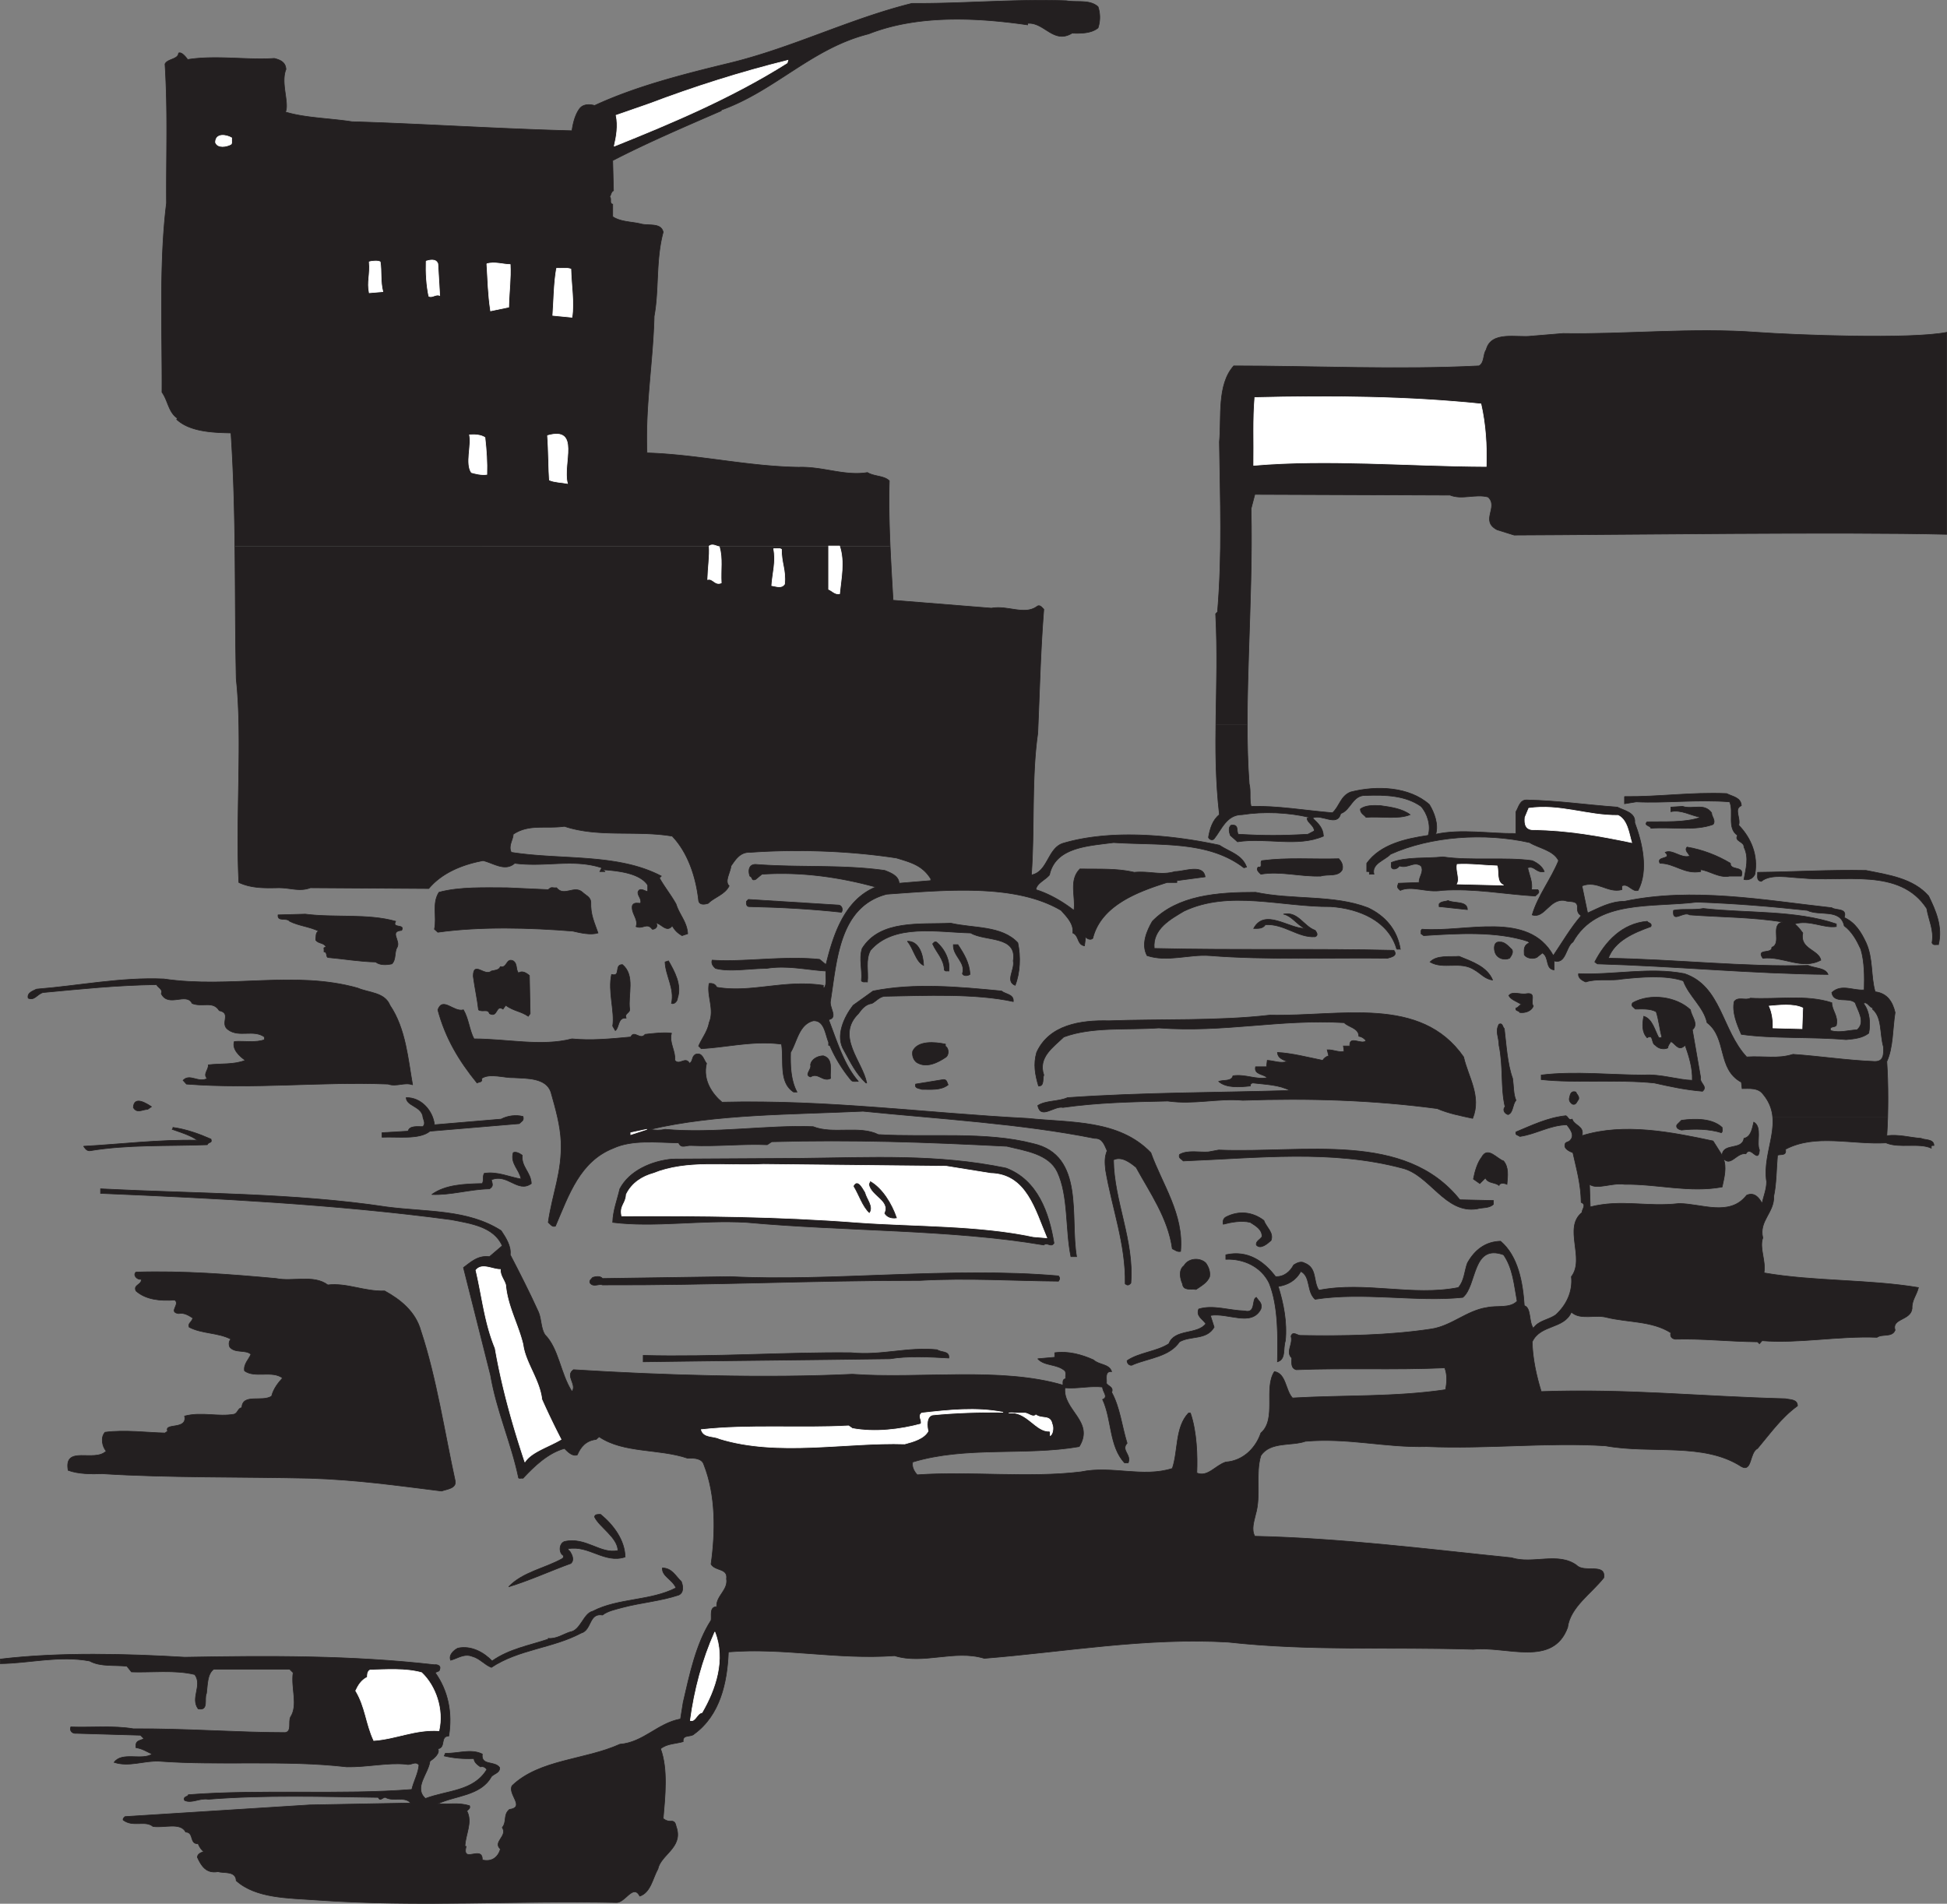 <svg xmlns="http://www.w3.org/2000/svg" width="361.659" height="353.657"><rect width="100%" height="100%" fill="#808080" stroke="none"/><path fill="#231f20" d="M43.63 101.5c.098 8.165.059 16.258.25 24.637 1.188 10.781-.14 26.043.489 37.801 2.242 1.05 4.62 1.05 7.421.98 2.168 0 3.848.77 5.88 0l21.98.141c2.45-2.941 6.3-4.48 10.078-5.18 1.89.418 4.062 2.098 5.883.489 5.808.77 10.777-.91 16.168.84l-.352.699h.98l-.488-.348c2.942.211 6.93.629 8.399 2.871v1.188c-.418 0-1.54-.91-1.82.14 0 .77.703 1.192.492 2.032-.352.07-1.262-.282-1.54.488-.21 1.472 1.188 2.449.7 3.851 1.258.559 2.027-.84 3.008.489.492.07 1.191-.489.703-1.118.84-.07 1.957 1.887 3.008.489.492.84.98 1.328 1.82 1.82l1.05-.351c-.14-2.239-1.538-3.5-2.171-5.528-.98-1.75-2.098-3.082-3.078-4.832l.347-.348c-8.117-4.273-18.547-2.94-27.859-4.41-.629-1.191.352-2.382.352-3.363 2.94-1.957 5.949-.977 9.52-1.469 6.3 2.102 13.37.7 20.019 1.82 2.87 3.012 4.41 7.489 4.902 11.97.137.91 1.258.702 1.816.492.98-1.051 3.082-1.61 3.852-3.223-.91-.84.21-2.45.351-3.707.84-1.192 1.68-2.59 3.5-2.52 8.887-.632 18.618-.28 27.23 1.047 2.798.84 4.83 1.403 6.368 3.852v.351l-5.879.489c-.07-1.399-1.61-1.961-2.66-2.38-7.91-1.12-15.89-.491-24.012-1.12-1.257 0-1.398 1.191-1.047 2.171.63.278.208.907 1.047.63l1.192-.981c7.351-.492 14.492.559 21.14 2.379-5.742 2.379-7.84 8.68-9.242 14.422l-1.187-.98c-6.72-.7-14.07.558-19.95.14-.21.629.137 1.117.63 1.539 2.66.7 6.3 0 9.449 0 3.78-.629 7.558.281 11.058.488-.137 1.051.281 2.313-.347 3.153-.211-.07-.141-.282-.141-.493-7.352-1.117-13.371 1.473-19.809.352-.21-.559-.77-.77-1.402-.7-.488 2.239 1.05 4.829 0 7.278-.277 1.613-1.328 2.871-1.957 4.34l.488.492c4.969-.281 9.73-1.539 14.91-.84.489 3.078-.558 7.07 2.239 8.89h.632c-1.12-2.1-1.261-4.69-1.19-7.35 1.19-1.962 1.538-5.18 4.198-5.88 2.102-.14 2.242 2.52 2.871 3.989v.562h.211c.98 2.309 2.309 4.477 3.989 6.508.351.352.91.14 1.332.21-2.73-3.148-3.993-7.491-5.532-11.48 1.82-.351.07-2.238.352-3.5 1.187-7.558 1.61-17.5 10.43-19.808 10.918-.77 23.867-2.031 32.406 3.008.98 1.12 2.383 2.449 2.172 4.199 1.187.492.77 2.172 2.168 2.383l.21-1.68c.212.348.91.7 1.333.277 1.539-6.16 8.468-8.68 13.789-10.359h1.82v-.348l5.25-.703c-.351-2.449-3.851-.98-5.601-.98-2.59.773-4.688-.137-7.56.14-3.288-.77-6.651-.558-10.081-.629-2.098 2.102-.77 5.11-1.117 7.7-1.961-1.54-4.551-3.078-7.07-3.848.14-1.191 1.68-1.75 2.519-2.73 1.121-5.25 7.348-5.391 11.898-6.02 8.68.559 17.57-.422 24.223 4.688l.488-.141c-.84-2.309-3.148-2.797-5.039-4.059-8.75-1.89-20.09-3.008-29.05-.351-2.872.91-2.801 5.32-5.88 5.883.63-8.473 0-18.063 1.188-26.32.352-7.91.492-15.052 1.121-23.032-.351-.348-.77-.98-1.328-.488-2.313 1.61-5.39-.282-8.402.277l-18.27-1.469c-.191-3.3-.394-6.648-.543-10.008H43.63"/><path fill="#231f20" d="M165.345 101.5c-.176-4.05-.27-8.125-.156-12.183-.98-.977-2.8-.77-4.059-1.54-4.203.7-8.261-1.12-12.742-.98-9.52-.14-18.828-2.379-28.21-2.66-.348-8.816 1.12-16.867 1.331-25.406.91-4.832.281-10.5 1.68-15.613-.418-1.817-2.73-1.118-4.2-1.54-1.75-.417-3.71-.347-5.179-1.328v-2.312c-.7-.137-.14-1.047-.563-1.398.282-.352.211-.84.704-1.122l-.141-5.597c6.367-3.293 13.23-6.23 20.16-9.242v-.141c10.008-3.57 16.8-11.477 27.367-14.137 9.032-3.57 19.883-3.082 29.54-1.683V4.34c3.081-.28 4.831 3.918 8.261 1.82 1.82.07 3.64 0 4.828-.98a6.235 6.235 0 0 0 0-3.922c-1.539-1.398-3.918-.77-5.879-1.117-9.52-.351-19.039.559-28.699.488-11.55 2.871-22.05 8.192-33.738 11.059-8.68 2.102-17.5 4.34-25.2 7.91-.98-.277-2.242-.277-2.87.703-.84 1.188-1.192 2.938-1.333 3.989-13.718-.352-28.628-1.329-40.878-1.68-3.989-.63-8.82-.7-12.391-1.82l.14-.211c.493-1.82-.98-5.32 0-7.7-.07-1.328-1.05-1.75-2.167-2.03-5.043.35-10.852-.63-16.102.21-.422-.629-1.191-1.469-1.68-1.191-.07 1.191-2.101 1.05-2.52 2.03.56 9.032.212 16.802.278 25.833-1.398 11.129-.77 24.148-.84 35.137 1.121 1.543 1.192 3.71 2.871 4.832l-.14.21c2.453 2.31 6.793 2.45 10.082 2.52.48 7.215.652 14.168.73 21.07h121.715"/><path fill="none" stroke="#231f20" stroke-linecap="square" stroke-miterlimit="2" stroke-width=".12" d="M169.388.63c-11.55 2.87-22.05 8.19-33.738 11.058-8.68 2.102-17.5 4.34-25.2 7.91-.98-.277-2.242-.277-2.87.703-.84 1.188-1.192 2.938-1.333 3.989-13.718-.352-28.628-1.329-40.878-1.68-3.989-.63-8.82-.7-12.391-1.82l.14-.211c.493-1.82-.98-5.32 0-7.7-.07-1.328-1.05-1.75-2.167-2.03-5.043.35-10.852-.63-16.102.21-.422-.629-1.191-1.469-1.68-1.191-.07 1.191-2.101 1.05-2.52 2.03.56 9.032.212 16.802.278 25.833-1.398 11.129-.77 24.148-.84 35.137 1.121 1.543 1.192 3.71 2.871 4.832l-.14.21c2.453 2.31 6.793 2.45 10.082 2.52 1.05 15.75.629 30.238.98 45.707 1.188 10.781-.14 26.043.489 37.801 2.242 1.05 4.62 1.05 7.421.98 2.168 0 3.848.77 5.88 0l21.98.141c2.45-2.941 6.3-4.48 10.078-5.18 1.89.418 4.062 2.098 5.883.489 5.808.77 10.777-.91 16.168.84l-.352.699h.98l-.488-.348c2.942.211 6.93.629 8.399 2.871v1.188c-.418 0-1.54-.91-1.82.14 0 .77.703 1.192.492 2.032-.352.07-1.262-.282-1.54.488-.21 1.472 1.188 2.449.7 3.851 1.258.559 2.027-.84 3.008.489.492.07 1.191-.489.703-1.118.84-.07 1.957 1.887 3.008.489.492.84.98 1.328 1.82 1.82l1.05-.351c-.14-2.239-1.538-3.5-2.171-5.528-.98-1.75-2.098-3.082-3.078-4.832l.347-.348c-8.117-4.273-18.547-2.94-27.859-4.41-.629-1.191.352-2.382.352-3.363 2.94-1.957 5.949-.977 9.52-1.469 6.3 2.102 13.37.7 20.019 1.82 2.87 3.012 4.41 7.489 4.902 11.97.137.91 1.258.702 1.816.492.98-1.051 3.082-1.61 3.852-3.223-.91-.84.21-2.45.351-3.707.84-1.192 1.68-2.59 3.5-2.52 8.887-.632 18.618-.28 27.23 1.047 2.798.84 4.83 1.403 6.368 3.852v.351l-5.879.489c-.07-1.399-1.61-1.961-2.66-2.38-7.91-1.12-15.89-.491-24.012-1.12-1.257 0-1.398 1.191-1.047 2.171.63.278.208.907 1.047.63l1.192-.981c7.351-.492 14.492.559 21.14 2.379-5.742 2.379-7.84 8.68-9.242 14.422l-1.187-.98c-6.72-.7-14.07.558-19.95.14-.21.629.137 1.117.63 1.539 2.66.7 6.3 0 9.449 0 3.78-.629 7.558.281 11.058.488-.137 1.051.281 2.313-.347 3.153-.211-.07-.141-.282-.141-.493-7.352-1.117-13.371 1.473-19.809.352-.21-.559-.77-.77-1.402-.7-.488 2.239 1.05 4.829 0 7.278-.277 1.613-1.328 2.871-1.957 4.34l.488.492c4.969-.281 9.73-1.539 14.91-.84.489 3.078-.558 7.07 2.239 8.89h.632c-1.12-2.1-1.261-4.69-1.19-7.35 1.19-1.962 1.538-5.18 4.198-5.88 2.102-.14 2.242 2.52 2.871 3.989v.562h.211c.98 2.309 2.309 4.477 3.989 6.508.351.352.91.14 1.332.21-2.73-3.148-3.993-7.491-5.532-11.48 1.82-.351.07-2.238.352-3.5 1.187-7.558 1.61-17.5 10.43-19.808 10.918-.77 23.867-2.031 32.406 3.008.98 1.12 2.383 2.449 2.172 4.199 1.187.492.77 2.172 2.168 2.383l.21-1.68c.212.348.91.7 1.333.277 1.539-6.16 8.468-8.68 13.789-10.359h1.82v-.348l5.25-.703c-.351-2.449-3.851-.98-5.601-.98-2.59.773-4.688-.137-7.56.14-3.288-.77-6.651-.558-10.081-.629-2.098 2.102-.77 5.11-1.117 7.7-1.961-1.54-4.551-3.078-7.07-3.848.14-1.191 1.68-1.75 2.519-2.73 1.121-5.25 7.348-5.391 11.898-6.02 8.68.559 17.57-.422 24.223 4.688l.488-.141c-.84-2.309-3.148-2.797-5.039-4.059-8.75-1.89-20.09-3.008-29.05-.351-2.872.91-2.801 5.32-5.88 5.883.63-8.473 0-18.063 1.188-26.32.352-7.91.492-15.052 1.121-23.032-.351-.348-.77-.98-1.328-.488-2.313 1.61-5.39-.282-8.402.277l-18.27-1.469c-.418-7.281-.91-14.77-.7-22.191-.98-.977-2.8-.77-4.058-1.54-4.203.7-8.261-1.12-12.742-.98-9.52-.14-18.828-2.379-28.21-2.66-.348-8.816 1.12-16.867 1.331-25.406.91-4.832.281-10.5 1.68-15.613-.418-1.817-2.73-1.118-4.2-1.54-1.75-.417-3.71-.347-5.179-1.328v-2.312c-.7-.137-.14-1.047-.563-1.398.282-.352.211-.84.704-1.122l-.141-5.597c6.367-3.293 13.23-6.23 20.16-9.242v-.141c10.008-3.57 16.8-11.477 27.367-14.137 9.032-3.57 19.883-3.082 29.54-1.683V4.34c3.081-.28 4.831 3.918 8.261 1.82 1.82.07 3.64 0 4.828-.98a6.235 6.235 0 0 0 0-3.922c-1.539-1.398-3.918-.77-5.879-1.117-9.52-.351-19.039.559-28.699.488zm0 0"/><path fill="#fff" d="m120.67 19.25-6.231 2.168c.422 1.961.07 3.922-.352 5.743 10.852-4.34 22.051-9.102 32.133-15.473l.14-.488c-8.75 2.168-17.363 4.898-25.69 8.05"/><path fill="none" stroke="#fff" stroke-linecap="square" stroke-miterlimit="2" stroke-width=".12" d="m120.67 19.25-6.231 2.168c.422 1.961.07 3.922-.352 5.743 10.852-4.34 22.051-9.102 32.133-15.473l.14-.488c-8.75 2.168-17.363 4.898-25.69 8.05zm0 0"/><path fill="#fff" d="M40.029 26.461c.422 1.118 2.101.77 2.87.348.278-.281.071-.77.141-1.191-.91-.559-3.011-.977-3.011.843"/><path fill="none" stroke="#fff" stroke-linecap="square" stroke-miterlimit="2" stroke-width=".12" d="M40.029 26.461c.422 1.118 2.101.77 2.87.348.278-.281.071-.77.141-1.191-.91-.559-3.011-.977-3.011.843zm0 0"/><path fill="#fff" d="M79.158 48.508c-.07 2.242.07 4.48.492 6.512.629.348 1.258-.422 2.027-.14L81.33 49c-.352-1.05-1.68-.632-2.172-.492"/><path fill="none" stroke="#fff" stroke-linecap="square" stroke-miterlimit="2" stroke-width=".12" d="M79.158 48.508c-.07 2.242.07 4.48.492 6.512.629.348 1.258-.422 2.027-.14L81.33 49c-.352-1.05-1.68-.632-2.172-.492zm0 0"/><path fill="#fff" d="M68.587 48.649c.211 2.45-.418 3.64 0 5.742l2.524-.21c-.492-1.891-.211-3.923-.492-5.532-.282-.211-1.399-.211-2.032 0"/><path fill="none" stroke="#fff" stroke-linecap="square" stroke-miterlimit="2" stroke-width=".12" d="M68.587 48.649c.211 2.45-.418 3.64 0 5.742l2.524-.21c-.492-1.891-.211-3.923-.492-5.532-.282-.211-1.399-.211-2.032 0zm0 0"/><path fill="#fff" d="M90.427 49c.211 3.149.211 5.528.703 8.75l3.36-.699c.07-3.011.418-5.32.28-7.91-1.26 0-2.87-.562-4.343-.14"/><path fill="none" stroke="#fff" stroke-linecap="square" stroke-miterlimit="2" stroke-width=".12" d="M90.427 49c.211 3.149.211 5.528.703 8.75l3.36-.699c.07-3.011.418-5.32.28-7.91-1.26 0-2.87-.562-4.343-.14zm0 0"/><path fill="#fff" d="M103.38 49.84c-.492 2.801-.492 5.809-.703 8.75l3.57.348c.422-2.797-.136-5.95-.207-8.957-.77-.281-1.75-.07-2.66-.14"/><path fill="none" stroke="#fff" stroke-linecap="square" stroke-miterlimit="2" stroke-width=".12" d="M103.38 49.84c-.492 2.801-.492 5.809-.703 8.75l3.57.348c.422-2.797-.136-5.95-.207-8.957-.77-.281-1.75-.07-2.66-.14zm0 0"/><path fill="#231f20" d="M132.529 280.504c.23 3.383 0 6.836-.45 10.063.77 1.332 3.149.703 2.872 2.73.347 2.102-1.961 3.153-1.82 5.18-1.403 0-.91 1.75-1.051 2.523-2.801 4.34-3.993 10.149-5.18 15.258l-.492 3.078c-4.27.77-6.86 4.34-11.27 4.692-6.508 2.941-14.91 2.8-20.02 7.699-.84 1.61 2.52 3.992-.488 4.41-1.191.98-.422 2.242-1.332 3.36 1.051 1.609-1.82 2.66-.347 3.992-.422 1.539-1.614 2.449-3.364 2.027.07-2.867-3.847.84-3.007-2.52h-.211c.07-2.238 1.468-4.48.351-6.578.278-.28.7-.492.488-.98-2.168-.629-3.64-.211-5.878-.352 3.218-1.539 7.98-1.468 9.94-5.039.49-.558 1.61-.699 1.54-1.68-.91-1.327-3.5-.28-3.223-2.519-2.097-1.05-4.617-.07-6.859-.14l-.207.488c1.75.422 3.637.562 5.527.492 0 .7.7 1.191 1.192 1.539.488-.14.91.07 1.187.492-2.449 4.059-7.347 3.848-11.406 5.387-2.242-2.027.559-4.617.84-6.93.629-.418 1.957-1.468 1.469-2.308 1.539-.211.347-2.309 2.03-2.38.7-4.34-.14-8.402-2.523-11.761.282-.207.84-.207.84-.629.281-.7-.488-.91-.976-.84-15.403-1.75-30.59-1.68-46.41-1.398-10.641-.633-23.102-.98-34.231.348v.84c5.457-.071 10.918-1.54 16.59-.489 2.031 1.121 4.617.7 6.93.98l.84 1.051c3.5.137 8.12-.422 11.757.489 1.473 2.027-.84 4.34.633 6.367 2.027.422 1.05-1.887 1.54-2.867.21-1.61.14-3.57 1.327-4.48h14.14l.634.628c-.422 2.871.976 6.02-.493 8.262-.418.98.282 2.66-.98 2.867-8.68 0-18.688-.77-28.211-.7-3.707-.628-7.77-.21-11.617-.347-.281.77.348 1.258.98 1.188l11.97.351.628.629c-.488.352-1.328.281-1.469 1.05v.63c1.258.21 1.89.699 3.008 1.191-1.887 1.258-5.598-.492-7.066 1.54 2.797.91 5.527-.348 8.398-.212 11.2.84 23.379-.277 34.79 1.051 3.78.07 7.632-.84 11.062-.488.91.277 1.68-.7 2.379.14-.141 1.61-.98 3.008-1.332 4.547-13.09 1.051-28-.07-41.508.98-.07.423-1.051.282-.7 1.052 1.329.628 2.797-.489 4.41-.211 10.637-.84 20.93-.489 31.57-.348.349.84.84-.07 1.33 0 1.398.84 3.57-.281 4.69 1.047l-18.761.351-34.301 2.172c-.211.207-.418.348-.348.63 1.82 1.398 4.059 0 5.528 1.19 2.03.348 5.113-.843 6.09 1.047 1.613.07.632 2.243 2.312 2.172.21.559.629 1.188 1.05 1.469-.491.14-1.19.422-1.19 1.05.699 1.54 1.609 3.079 3.85 2.661.978.352 3.29-.211 3.36 1.68 3.64 3.289 9.73 3.218 14.489 3.57 19.601 1.398 37.308.07 56.07.488 1.68.14 3.148-3.57 4.41-1.187 2.031-.7 2.379-3.293 3.36-5.043.562-2.656 4.55-3.918 3.5-7.559-.211-.488-.141-1.191-.84-1.328-.63.07-1.192-.07-1.68-.492.351-4.129.91-9.168-.488-12.95 1.187-.98 2.797-.91 4.199-1.327-.14-1.403 1.398-.774 2.027-1.403 4.832-3.5 6.16-9.59 6.371-15.258 10.29-.84 20.16 1.47 30.871.7 5.391 1.68 11.13-1.192 16.66.488 14.84-1.188 30.098-3.918 45.36-3.008 15.258 1.68 29.75.84 45.5 1.328 6.16-.629 14.77 3.363 17.5-4.058.488-3.782 4.41-6.301 6.719-9.239.422-2.8-3.641-.84-5.04-2.312-3.43-2.52-8.19-.14-12.109-1.399-15.191-1.539-31.57-3.64-47.672-3.992-.699-1.258-.14-2.797.141-4.058a8.86 8.86 0 0 0 .203-.825H132.53m-32.396-36.461a9.66 9.66 0 0 0-.113-.304c-1.684-3.711-3.434-7.14-5.25-10.64.207-1.61-.844-3.22-1.684-4.481-6.226-3.989-13.789-3.43-21.277-4.41-17.082-2.59-35.352-2.45-53.129-3.36v.84c21.418.91 43.746 2.031 65.168 4.902 3.57.7 7.84 1.258 9.45 4.828l-2.38 2.032c-2.171-.282-3.5 1.05-4.832 2.027.723 2.856 1.446 5.707 2.164 8.566h11.883m183.949 0c-.14-.714-.355-1.308-.945-1.496-.281-4.27-1.121-9.168-4.41-11.968-2.73.07-4.762 1.539-6.16 4.058-.559 1.543-.559 3.293-1.68 4.551-8.469 1.68-17.289-1.188-25.898.492-1.121-1.613-.282-4.133-2.66-5.043-.704-.418-1.473 0-2.032.352-.629 1.191-1.75 2.238-3.36 2.168-2.171-2.867-5.179-4.969-9.241-4.059v.84c3.363-.14 6.582 1.402 8.05 4.41.7 1.73 1.098 3.684 1.317 5.695h1.547c-.25-1.742-.68-3.449-1.184-5.066 1.82-.277 3.29-1.117 4.2-2.797 1.89.977 1.05 3.778 2.66 5.18 9.03-1.402 18.832.558 27.441-.352 2.66-2.238 1.68-10.008 7.559-7.91 1.75 2.52 1.96 5.602 2.523 8.61-1.332 1.402-3.71.769-5.602 1.19-1.25.185-2.394.622-3.5 1.145h11.375m70.684 0c.215-.265.363-.59.402-1.003-.07-1.473.84-2.45 1.188-3.852-9.168-1.54-19.457-1.121-28.7-2.73.423-2.168-.91-4.618-.21-6.508-.77-3.153 2.172-4.692 2.031-7.77.488-2.172.488-5.25.7-7.562.491-.278 1.75.21 1.472-1.118 5.597-2.94 12.25-.843 18.687-1.19 2.45 1.05 6.09-.071 8.403.98 0-.141-.07-.422.136-.493h.352c0-1.257-1.75-.98-2.379-1.328-2.102-.14-4.062-.77-6.371-.492.07-1.05.125-2.2.16-3.394H329.29c.32 3.761-1.793 7.722-1.14 11.937 0 1.469-.563 2.66-.84 4.059-.563-1.121-1.473-2.172-2.871-1.54-3.152 4.06-8.402 1.54-12.602 1.54-5.879.699-10.64-.84-16.449.629l-.14-4.2c1.402 1.051 4.199-.351 6.511 0 6.16-.07 12.04 1.61 18.13.492.35-1.683.91-3.64.21-5.32 1.398 1.68 2.45-1.12 4.2-.84.91-1.683 2.308 2.028 2.519-.703-.63-1.398.558-4.27-1.051-5.18-.277 1.122-.488 2.731-1.82 3.012-.348 2.309-3.918.77-4.059 3.149l-1.68-2.66c-7.558-1.61-16.52-3.43-24.359-.981.488-1.82-1.402-1.82-1.82-3.078-.442.219-.633-.059-.82-.316h-2.266c-2.613.59-5.024 1.734-7.344 2.695-.21.629.418.562.7.84 3.011-.418 5.53-2.098 8.75-2.168.628.84 1.609 2.027.488 3.008-.278.21-.84.21-.84.699-.207.773.91 1.261 1.472 1.472.7 3.149 1.47 5.739 1.54 9.239 1.05.422.14 1.261.14 1.89-3.5 2.801.629 8.54-1.96 11.899.269 2.707-.833 5.086-2.677 6.886h2.528c.05-.097.101-.199.148-.304.121.117.25.219.387.304h62.492"/><path fill="#231f20" d="M88.251 244.043c.961 3.805 1.918 7.618 2.88 11.457 1.117 6.579 3.847 12.598 5.179 18.97 0 .28.559.07.84.14 2.027-2.172 4.62-4.692 7.7-5.531.558.558 1.468 1.539 2.378 1.191.633-1.473 1.61-2.66 3.5-2.871l.562-.492c4.547 3.082 11.13 2.172 16.45 3.992 1.187-.07 2.66 0 3.007 1.191 1.04 2.625 1.583 5.496 1.782 8.414H233.43c.688-3.351-.191-6.992.777-10.097 1.75-2.657 5.739-1.75 8.258-2.657 7.91-.703 14.774 1.188 22.543.977 11.27.492 22.469-.84 33.25-.137 8.469 1.54 18.2-.703 25.2 3.848 2.03 1.121 1.468-2.59 3.007-3.36 2.313-2.73 4.41-5.738 7.422-7.91 0-1.261-1.398-1.12-2.238-1.328-15.961-.422-29.402-1.89-45.363-1.332-.91-2.941-1.61-6.16-1.68-9.238 1.488-3.184 5.598-2.371 7.133-5.227h-2.528a4.346 4.346 0 0 1-.195.184c-1.328.98-3.219 1.05-4.2 2.523-.507-.707-.558-1.8-.734-2.707h-11.375c-2.238 1.059-4.332 2.47-6.859 2.844-7.77 1.192-16.59 1.332-24.223 1.192-.628.07-1.468-.91-1.816.14.418 1.54-1.05 2.871.137 4.059 0 .84-.207 1.89.84 2.172 8.68-.352 18.48.07 27.582-.352.488 1.332.418 2.66.14 4.059-9.52 1.402-18.761.98-28.422 1.543-1.328-1.403-1.187-4.551-3.359-4.903-2.031 3.082.488 8.82-2.52 11.41-.98 2.872-3.359 5.18-6.511 5.391-1.957.629-3.36 2.871-5.387 2.031.137-3.082 0-7.699-1.191-11.129h-.352c-2.52 2.657-1.89 7.067-3.008 10.29-5.46 1.75-11.27-.563-16.941.628-9.73 1.192-20.719-.14-30.45.559-.488-.559-1.05-1.398-.84-2.379 9.942-3.008 20.93-1.121 30.938-2.871 2.871-4.687-3.078-6.719-2.656-10.918 2.238.211 4.758-.422 7-.14-.07.84 1.188 1.82 0 2.308 1.75 3.781 1.188 8.613 4.059 11.762h.699c.629-1.54-1.399-2.309-.211-3.64-.98-3.15-1.328-6.65-2.867-9.45.418-.98-.633-1.121-.98-1.68.14-.629-.423-2.312.98-2.172-.492-1.468-2.313-1.187-3.364-2.168-2.168-.98-4.687-1.68-7.207-1.332v.84l-3.152.281c1.262 1.399 3.57.91 5.043 2.239.277.351.066.98.137 1.472-.63.07-.489.7-.489 1.188-11.55-3.43-26.808-1.117-39.128-2.027-16.032.77-35.07.21-51.801-.84-1.61 1.117.699 2.73-.281 4.058-2.168-3.36-2.45-7.98-5.04-10.57-.71-1.164-.644-2.629-1.074-3.895H88.251"/><path fill="#231f20" d="M237.064 244.043c.336 3.036.266 6.2.223 8.934 1.613-.488.98-2.379 1.472-3.918.168-1.672.09-3.36-.148-5.016h-1.547m55.211 0c1.644 1.075 4.183.157 6.125.676 3.988.98 8.469.63 11.969 2.871-.211.7.21 1.118.84 1.188 4.968-.14 9.66.422 15.257.492l.352.348.492-.559c6.79.559 14-.91 21.348-.629.98-.703 2.8.07 3.359-1.332-.574-1.836 1.773-1.836 2.75-3.055h-62.492m-1.067-36.46c-.109-.149-.214-.29-.37-.313-.645.066-1.274.172-1.895.313h2.265m-59.531-72.923c-.008-12.628 1.035-26.703.711-40.16l.7-2.66 36.261.137c2.238.91 4.688-.277 7.07.352 2.028 1.89-1.543 4.41 1.68 6.09l3.149.98c20.16-.07 60.68-.629 80.351-.14v-37.52c-6.723 1.332-28.27.492-35.133 0-12.039-.91-24.777.422-36.117.21l-5.883.489c-2.59.352-7.488-1.047-8.398 2.523-.63.907-.281 2.38-1.328 3.008-14.91.77-30.801 0-45.57 0-3.153 3.5-2.243 9.66-2.66 14.14.14 11.06.558 20.509-.352 31.571l-.348.348c.379 7.484.117 14.094.035 20.633h5.832"/><path fill="#231f20" d="M225.845 134.66c-.066 5.454-.004 10.856.664 16.68-1.261.977-1.75 2.59-2.031 4.2.07.347.7.699 1.05.277 1.4-1.75 2.31-4.477 5.18-4.477 4.059-.633 8.61-.422 12.461.489-.07.28-.492 0-.351.351.14.7 1.262 1.188 1.332 2.168l-1.192.629c-4.832.281-8.12.281-12.949 0-.422-.629.207-1.887-1.332-1.68-.558.422-.347 1.332-.14 1.891l1.332 1.191c5.32-.84 11.128 1.051 15.96-1.05-.07-1.54-.98-2.38-2.03-3.36 1.75-.84 4.55 1.75 5.25-.84 1.89-.629 2.167-3.5 4.69-3.359 3.571-.14 7.348 0 10.22 2.027 1.19 1.332 1.89 3.57 1.328 5.391-4.27.629-8.887 1.68-11.41 5.18v1.539c.21 0 .421-.067.492.14v.352h.84c-.493-1.961 2.03-2.59 3.078-3.711 7.492-3.36 17.43-4.059 25.832-2.168 1.68 1.047 4.41 1.398 5.39 3.36-1.472 3.57-3.851 6.507-4.902 10.078 2.312.769 3.223-3.149 6.09-2.66.77.35 2.242-.141 2.312 1.12-.07.7.07 1.332.7 1.68-2.032 2.379-3.43 4.832-5.18 7.422-4.621-8.402-16.242-4.27-24.36-4.902-.351.21-.14.562-.21.84l.488.351c6.37-.422 13.511-.84 19.32 1.05l.352.278c-1.051.422-1.051 1.121-.98 2.242.421.63 1.538.84 2.308.489l1.05-.84c1.333.77.493 2.941 2.172 3.152v-1.68c2.239.7 2.168-2.66 3.5-3.5 4.41-7.98 14.77-6.37 23.028-7.421 7.351.28 13.37.77 20.511 1.539 2.239 1.12 6.16-.418 6.86 2.87 1.469 1.122 2.308 2.66 3.082 4.34.7 2.31.7 5.18.629 7.56-2.032.21-4.2-1.188-6.02.491.348 2.168 3.078.77 4.34 1.891.488 1.469 2.027 3.637.348 5.04-1.61.07-3.219.628-4.899.14-.351-.91.77-.492 1.051-.98.418-1.75-.84-2.731-.84-4.2-4.762-1.543-10.082-.562-15.12-.84-.911.488-2.31-.351-3.013.63-.418 1.96.493 4.198 1.332 6.089 5.88.84 13.09.418 19.461.98 1.54-.14 3.008-.28 4.2-1.191.347-1.68.21-4.059-.98-5.531.698-.489 1.12.843 1.82.843l-.141.208c1.82 1.542 1.332 4.48 2.031 7 .07 1.402.07 2.8-1.68 2.73-5.18-.211-10.082-.98-15.12-1.328-2.872.91-5.321.277-8.61.488-4.621-4.969-4.692-13.16-11.55-15.469-6.513-1.261-13.02.278-19.673 0-.136.77.633 1.258 1.332 1.54 2.102-.7 4.692-.141 6.86-.56 3.359-.35 7.98-.769 11.27.349 1.05 2.87 3.78 4.832 4.41 7.769 3.78 2.871 1.82 8.613 6.37 11.063l.141 1.187c1.258 0 2.938-.207 3.848.98 1.21 1.43 1.718 2.887 1.843 4.376h21.348c.102-3.489.047-7.368-.16-10.395 1.191-2.59 1.05-6.02 1.539-9.098-.488-2.03-1.469-3.57-3.707-3.851-.844-2.942-.352-6.16-1.684-9.102-.91-1.957-2.027-3.777-4.058-4.687.629-1.82-1.54-1.262-2.309-1.82-12.601-1.403-25.902-3.852-38.5-1.192-2.59 0-4.691 1.191-6.86 2.172l-1.05-5.043c2.867-1.117 4.758 1.402 7.418.703v-.703c1.191-.559 1.89 1.191 3.012.84 1.96-3.707.77-8.887-.63-12.598.208-1.89-2.03-2.242-3.222-2.871-5.808-.418-10.847-1.188-16.8-1.328-1.329-.07-1.54 1.398-2.028 2.168v4.062c-4.762.067-10.152-.91-14.91.137.558-1.82-.281-4.059-1.192-5.527-3.71-3.293-9.73-3.57-14.628-2.313-1.891.77-2.032 2.66-3.36 3.852-5.043-.422-10.293-1.332-15.12-1.192-.352-1.328 0-2.867-.352-4.199-.258-3.476-.356-7.14-.36-10.937h-5.832"/><path fill="none" stroke="#231f20" stroke-linecap="square" stroke-miterlimit="2" stroke-width=".12" d="M361.6 61.739c-6.724 1.332-28.27.492-35.134 0-12.039-.91-24.777.422-36.117.21l-5.883.489c-2.59.352-7.488-1.047-8.398 2.523-.63.907-.281 2.38-1.328 3.008-14.91.77-30.801 0-45.57 0-3.153 3.5-2.243 9.66-2.66 14.14.14 11.06.558 20.509-.352 31.571l-.348.348c.7 13.722-.773 24.5.7 37.312-1.262.977-1.75 2.59-2.032 4.2.07.347.7.699 1.05.277 1.4-1.75 2.31-4.477 5.18-4.477 4.059-.633 8.61-.422 12.461.489-.07.28-.492 0-.351.351.14.7 1.262 1.188 1.332 2.168l-1.192.629c-4.832.281-8.12.281-12.949 0-.422-.629.207-1.887-1.332-1.68-.558.422-.347 1.332-.14 1.891l1.332 1.191c5.32-.84 11.129 1.051 15.96-1.05-.07-1.54-.98-2.38-2.03-3.36 1.75-.84 4.55 1.75 5.25-.84 1.89-.629 2.167-3.5 4.69-3.359 3.571-.14 7.348 0 10.22 2.027 1.19 1.332 1.89 3.57 1.328 5.391-4.27.629-8.887 1.68-11.41 5.18v1.539c.21 0 .421-.067.492.14v.352h.84c-.493-1.961 2.03-2.59 3.078-3.711 7.492-3.36 17.43-4.059 25.832-2.168 1.68 1.047 4.41 1.398 5.39 3.36-1.472 3.57-3.851 6.507-4.902 10.078 2.312.769 3.223-3.149 6.09-2.66.77.35 2.242-.141 2.312 1.12-.07.7.07 1.332.7 1.68-2.032 2.379-3.43 4.832-5.18 7.422-4.621-8.402-16.242-4.27-24.36-4.902-.351.21-.14.562-.21.84l.488.351c6.37-.422 13.511-.84 19.32 1.05l.352.278c-1.051.422-1.051 1.121-.98 2.242.421.63 1.538.84 2.308.489l1.05-.84c1.333.77.493 2.941 2.172 3.152v-1.68c2.239.7 2.168-2.66 3.5-3.5 4.41-7.98 14.77-6.37 23.028-7.421 7.351.28 13.37.77 20.511 1.539 2.239 1.12 6.16-.418 6.86 2.87 1.469 1.122 2.308 2.66 3.082 4.34.7 2.31.7 5.18.629 7.56-2.031.21-4.2-1.188-6.02.491.348 2.168 3.078.77 4.34 1.891.488 1.469 2.027 3.637.348 5.04-1.61.07-3.219.628-4.899.14-.351-.91.77-.492 1.051-.98.418-1.75-.84-2.731-.84-4.2-4.761-1.543-10.082-.562-15.12-.84-.911.488-2.31-.351-3.013.63-.418 1.96.493 4.198 1.332 6.089 5.88.84 13.09.418 19.461.98 1.54-.14 3.008-.28 4.2-1.191.347-1.68.21-4.059-.98-5.531.698-.489 1.12.843 1.82.843l-.141.208c1.82 1.542 1.332 4.48 2.031 7 .07 1.402.07 2.8-1.68 2.73-5.18-.211-10.082-.98-15.12-1.328-2.872.91-5.321.277-8.61.488-4.621-4.969-4.691-13.16-11.55-15.469-6.513-1.261-13.02.278-19.673 0-.136.77.633 1.258 1.332 1.54 2.102-.7 4.692-.141 6.86-.56 3.359-.35 7.98-.769 11.27.349 1.05 2.87 3.78 4.832 4.41 7.769 3.78 2.871 1.82 8.613 6.37 11.063l.141 1.187c1.258 0 2.938-.207 3.848.98 4.27 5.043-.207 10.43.703 16.313 0 1.469-.563 2.66-.84 4.059-.562-1.121-1.473-2.172-2.871-1.54-3.152 4.06-8.402 1.54-12.602 1.54-5.879.699-10.64-.84-16.449.629l-.14-4.2c1.402 1.051 4.199-.351 6.511 0 6.16-.07 12.04 1.61 18.13.492.35-1.683.91-3.64.21-5.32 1.399 1.68 2.45-1.12 4.2-.84.91-1.683 2.308 2.028 2.519-.703-.63-1.398.558-4.27-1.051-5.18-.277 1.122-.488 2.731-1.82 3.012-.348 2.309-3.918.77-4.059 3.149l-1.68-2.66c-7.558-1.61-16.52-3.43-24.359-.981.488-1.82-1.402-1.82-1.82-3.078-.7.351-.77-.559-1.192-.629-3.359.348-6.37 1.82-9.238 3.008-.21.629.418.562.7.84 3.011-.418 5.53-2.098 8.75-2.168.628.84 1.609 2.027.488 3.008-.278.21-.84.21-.84.699-.207.773.91 1.261 1.472 1.472.7 3.149 1.47 5.739 1.54 9.239 1.05.422.14 1.261.14 1.89-3.5 2.801.629 8.54-1.96 11.899.28 2.8-.911 5.25-2.872 7.07-1.328.98-3.219 1.05-4.2 2.523-.91-1.261-.35-3.78-1.679-4.203-.281-4.27-1.121-9.168-4.41-11.968-2.73.07-4.762 1.539-6.16 4.058-.559 1.543-.559 3.293-1.68 4.551-8.469 1.68-17.289-1.188-25.898.492-1.121-1.613-.282-4.133-2.66-5.043-.704-.418-1.473 0-2.032.352-.629 1.191-1.75 2.238-3.36 2.168-2.171-2.867-5.179-4.969-9.241-4.059v.84c3.363-.14 6.582 1.402 8.05 4.41 1.75 4.34 1.61 10.082 1.54 14.629 1.613-.488.98-2.379 1.472-3.918.348-3.43-.351-6.93-1.332-10.082 1.82-.277 3.29-1.117 4.2-2.797 1.89.977 1.05 3.778 2.66 5.18 9.03-1.402 18.832.558 27.441-.352 2.66-2.238 1.68-10.008 7.559-7.91 1.75 2.52 1.96 5.602 2.523 8.61-1.332 1.402-3.71.769-5.602 1.19-3.78.56-6.582 3.43-10.359 3.99-7.77 1.19-16.59 1.331-24.223 1.19-.628.07-1.468-.91-1.816.141.418 1.54-1.05 2.871.137 4.059 0 .84-.207 1.89.84 2.172 8.68-.352 18.48.07 27.582-.352.488 1.332.418 2.66.14 4.059-9.52 1.402-18.761.98-28.422 1.543-1.328-1.403-1.187-4.551-3.359-4.903-2.031 3.082.488 8.82-2.52 11.41-.98 2.872-3.359 5.18-6.511 5.391-1.957.629-3.36 2.871-5.387 2.031.137-3.082 0-7.699-1.191-11.129h-.352c-2.52 2.657-1.89 7.067-3.008 10.29-5.46 1.75-11.27-.563-16.941.628-9.73 1.192-20.719-.14-30.45.559-.488-.559-1.05-1.398-.84-2.379 9.942-3.008 20.93-1.121 30.938-2.871 2.871-4.687-3.078-6.719-2.656-10.918 2.238.211 4.758-.422 7-.14-.07.84 1.188 1.82 0 2.308 1.75 3.781 1.188 8.613 4.059 11.762h.699c.629-1.54-1.399-2.309-.211-3.64-.98-3.15-1.328-6.65-2.867-9.45.418-.98-.633-1.121-.98-1.68.14-.629-.423-2.312.98-2.172-.492-1.468-2.313-1.187-3.364-2.168-2.168-.98-4.687-1.68-7.207-1.332v.84l-3.152.281c1.262 1.399 3.57.91 5.043 2.239.277.351.066.98.137 1.472-.63.07-.489.7-.489 1.188-11.55-3.43-26.808-1.117-39.128-2.027-16.032.77-35.07.21-51.801-.84-1.61 1.117.699 2.73-.281 4.058-2.168-3.36-2.45-7.98-5.04-10.57-.77-1.258-.628-2.871-1.187-4.2-1.684-3.71-3.434-7.14-5.25-10.64.207-1.61-.844-3.219-1.684-4.48-6.226-3.989-13.789-3.43-21.277-4.41-17.082-2.59-35.352-2.45-53.129-3.36v.84c21.418.91 43.746 2.031 65.168 4.902 3.57.7 7.84 1.258 9.45 4.828l-2.38 2.032c-2.171-.282-3.5 1.05-4.832 2.027 1.684 6.652 3.364 13.3 5.043 20.023 1.118 6.579 3.848 12.598 5.18 18.97 0 .28.559.07.84.14 2.027-2.172 4.62-4.692 7.7-5.531.558.558 1.468 1.539 2.378 1.191.633-1.473 1.61-2.66 3.5-2.871l.562-.492c4.547 3.082 11.13 2.172 16.45 3.992 1.187-.07 2.66 0 3.008 1.191 2.242 5.668 2.171 12.457 1.332 18.477.77 1.332 3.148.703 2.87 2.73.348 2.102-1.96 3.153-1.82 5.18-1.402 0-.91 1.75-1.05 2.523-2.801 4.34-3.993 10.149-5.18 15.258l-.492 3.078c-4.27.77-6.86 4.34-11.27 4.692-6.508 2.941-14.91 2.8-20.02 7.699-.84 1.61 2.52 3.992-.488 4.41-1.191.98-.422 2.242-1.332 3.36 1.051 1.609-1.82 2.66-.347 3.992-.422 1.539-1.614 2.449-3.364 2.027.07-2.867-3.847.84-3.007-2.52h-.211c.07-2.238 1.468-4.48.351-6.578.278-.28.7-.492.488-.98-2.168-.629-3.64-.211-5.878-.352 3.218-1.539 7.98-1.468 9.94-5.039.49-.558 1.61-.699 1.54-1.68-.91-1.327-3.5-.28-3.223-2.519-2.097-1.05-4.617-.07-6.859-.14l-.207.488c1.75.422 3.637.562 5.527.492 0 .7.7 1.191 1.192 1.539.488-.14.91.07 1.187.492-2.449 4.059-7.347 3.848-11.406 5.387-2.242-2.027.559-4.617.84-6.93.629-.418 1.957-1.468 1.469-2.308 1.539-.211.347-2.309 2.03-2.38.7-4.34-.14-8.402-2.523-11.761.282-.207.84-.207.84-.629.281-.7-.488-.91-.976-.84-15.403-1.75-30.59-1.68-46.41-1.398-10.641-.633-23.102-.98-34.231.348v.84c5.457-.071 10.918-1.54 16.59-.489 2.031 1.121 4.617.7 6.93.98l.84 1.051c3.5.137 8.12-.422 11.757.489 1.473 2.027-.84 4.34.633 6.367 2.027.422 1.05-1.887 1.54-2.867.21-1.61.14-3.57 1.327-4.48h14.14l.634.628c-.422 2.871.976 6.02-.493 8.262-.418.98.282 2.66-.98 2.867-8.68 0-18.688-.77-28.211-.7-3.707-.628-7.77-.21-11.617-.347-.281.77.348 1.258.98 1.188l11.97.351.628.629c-.488.352-1.328.281-1.469 1.05v.63c1.258.21 1.89.699 3.008 1.191-1.887 1.258-5.598-.492-7.066 1.54 2.797.91 5.527-.348 8.398-.212 11.2.84 23.379-.277 34.79 1.051 3.78.07 7.632-.84 11.062-.488.91.277 1.68-.7 2.379.14-.141 1.61-.98 3.008-1.332 4.547-13.09 1.051-28-.07-41.508.98-.07.423-1.051.282-.7 1.052 1.329.628 2.797-.489 4.41-.211 10.637-.84 20.93-.489 31.57-.348.349.84.84-.07 1.33 0 1.398.84 3.57-.281 4.69 1.047l-18.761.351-34.301 2.172c-.211.207-.418.348-.348.63 1.82 1.398 4.059 0 5.528 1.19 2.03.348 5.113-.843 6.09 1.047 1.613.07.632 2.243 2.312 2.172.21.559.629 1.188 1.05 1.469-.491.14-1.19.422-1.19 1.05.699 1.54 1.609 3.079 3.85 2.661.978.352 3.29-.211 3.36 1.68 3.64 3.289 9.73 3.218 14.489 3.57 19.601 1.398 37.308.07 56.07.488 1.68.14 3.148-3.57 4.41-1.187 2.031-.7 2.379-3.293 3.36-5.043.562-2.656 4.55-3.918 3.5-7.559-.211-.488-.141-1.191-.84-1.328-.63.07-1.192-.07-1.68-.492.351-4.129.91-9.168-.488-12.95 1.187-.98 2.797-.91 4.199-1.327-.14-1.403 1.398-.774 2.027-1.403 4.832-3.5 6.16-9.59 6.371-15.258 10.29-.84 20.16 1.47 30.871.7 5.391 1.68 11.13-1.192 16.66.488 14.84-1.188 30.098-3.918 45.36-3.008 15.258 1.68 29.75.84 45.5 1.328 6.16-.629 14.77 3.363 17.5-4.058.488-3.782 4.41-6.301 6.719-9.239.422-2.8-3.641-.84-5.04-2.312-3.43-2.52-8.19-.14-12.109-1.399-15.191-1.539-31.57-3.64-47.672-3.992-.699-1.258-.14-2.797.141-4.058 1.05-3.57-.07-7.559.98-10.922 1.75-2.657 5.739-1.75 8.258-2.657 7.91-.703 14.774 1.188 22.543.977 11.27.492 22.469-.84 33.25-.137 8.469 1.54 18.2-.703 25.2 3.848 2.03 1.121 1.468-2.59 3.007-3.36 2.313-2.73 4.41-5.738 7.422-7.91 0-1.261-1.398-1.12-2.238-1.328-15.961-.422-29.402-1.89-45.363-1.332-.91-2.941-1.61-6.16-1.68-9.238 1.543-3.293 5.883-2.312 7.281-5.531 1.61 1.539 4.41.418 6.512.98 3.988.98 8.469.63 11.969 2.871-.211.7.21 1.118.84 1.188 4.968-.14 9.66.422 15.257.492l.352.348.492-.559c6.79.559 14-.91 21.348-.629.98-.703 2.8.07 3.359-1.332-.7-2.238 2.941-1.75 3.152-4.058-.07-1.473.84-2.45 1.188-3.852-9.168-1.54-19.457-1.121-28.7-2.73.423-2.168-.91-4.618-.21-6.508-.77-3.153 2.172-4.692 2.031-7.77.488-2.172.488-5.25.7-7.562.491-.278 1.75.21 1.472-1.118 5.598-2.94 12.25-.843 18.687-1.19 2.45 1.05 6.09-.071 8.403.98 0-.141-.07-.422.136-.493h.352c0-1.257-1.75-.98-2.379-1.328-2.101-.14-4.062-.77-6.371-.492.281-4.129.281-9.727 0-13.789 1.191-2.59 1.05-6.02 1.539-9.098-.488-2.03-1.469-3.57-3.707-3.851-.844-2.942-.352-6.16-1.684-9.102-.91-1.957-2.027-3.777-4.058-4.687.629-1.82-1.54-1.262-2.309-1.82-12.601-1.403-25.902-3.852-38.5-1.192-2.59 0-4.691 1.191-6.86 2.172l-1.05-5.043c2.867-1.117 4.758 1.402 7.418.703v-.703c1.191-.559 1.89 1.191 3.012.84 1.96-3.707.77-8.887-.63-12.598.208-1.89-2.03-2.242-3.222-2.871-5.808-.418-10.847-1.188-16.8-1.328-1.329-.07-1.54 1.398-2.028 2.168v4.062c-4.762.067-10.152-.91-14.91.137.559-1.82-.281-4.059-1.191-5.527-3.711-3.293-9.731-3.57-14.63-2.313-1.89.77-2.03 2.66-3.359 3.852-5.043-.422-10.293-1.332-15.12-1.192-.352-1.328 0-2.867-.352-4.199-1.118-15.05.773-33.598.351-51.098l.7-2.66 36.261.137c2.238.91 4.688-.277 7.07.352 2.028 1.89-1.543 4.41 1.68 6.09l3.149.98c20.16-.07 60.68-.629 80.351-.14zm0 0"/><path fill="#fff" d="M233.087 73.848c-.347 4.203-.14 7.98-.21 12.602 13.863-1.192 28.562.14 43.19.207.141-3.918-.14-7.977-.98-11.617-13.578-1.399-27.93-1.54-42-1.192"/><path fill="none" stroke="#fff" stroke-linecap="square" stroke-miterlimit="2" stroke-width=".12" d="M233.087 73.848c-.347 4.203-.14 7.98-.21 12.602 13.863-1.192 28.562.14 43.19.207.141-3.918-.14-7.977-.98-11.617-13.578-1.399-27.93-1.54-42-1.192zm0 0"/><path fill="#fff" d="M101.7 80.918c.208 2.66.208 6.582.348 8.262.98.418 2.242.418 3.36.63-.98-3.642 2.453-10.642-3.707-8.892"/><path fill="none" stroke="#fff" stroke-linecap="square" stroke-miterlimit="2" stroke-width=".12" d="M101.7 80.918c.208 2.66.208 6.582.348 8.262.98.418 2.242.418 3.36.63-.98-3.642 2.453-10.642-3.707-8.892zm0 0"/><path fill="#fff" d="M87.208 80.778c.422 2.031-.77 5.32.352 7 .77.21 1.82.492 2.867.351.07-2.172-.066-4.41-.347-6.859-.77-.492-1.82-.559-2.872-.492"/><path fill="none" stroke="#fff" stroke-linecap="square" stroke-miterlimit="2" stroke-width=".12" d="M87.208 80.778c.422 2.031-.77 5.32.352 7 .77.21 1.82.492 2.867.351.07-2.172-.066-4.41-.347-6.859-.77-.492-1.82-.559-2.872-.492zm0 0"/><path fill="#fff" d="M131.728 101.43c.14 1.82-.207 3.918-.277 6.227.976-.278 1.328 1.12 2.52.633-.141-2.45.276-4.48-.352-6.723-.489-.067-1.258-.629-1.891-.137"/><path fill="none" stroke="#fff" stroke-linecap="square" stroke-miterlimit="2" stroke-width=".12" d="M131.728 101.43c.14 1.82-.207 3.918-.277 6.227.976-.278 1.328 1.12 2.52.633-.141-2.45.276-4.48-.352-6.723-.489-.067-1.258-.629-1.891-.137zm0 0"/><path fill="#fff" d="M153.92 109.477c.558.211 1.19.98 2.03.84.278-2.867.977-5.95 0-8.887h-2.03v8.047"/><path fill="none" stroke="#fff" stroke-linecap="square" stroke-miterlimit="2" stroke-width=".12" d="M153.92 109.477c.558.211 1.19.98 2.03.84.278-2.867.977-5.95 0-8.887h-2.03zm0 0"/><path fill="#fff" d="M143.7 101.918c.489 2.45-.21 4.622-.35 6.86.91.14 1.82.562 2.378-.278.281-2.593-.629-3.992-.559-6.44-.351-.282-.98-.071-1.468-.142"/><path fill="none" stroke="#fff" stroke-linecap="square" stroke-miterlimit="2" stroke-width=".12" d="M143.7 101.918c.489 2.45-.21 4.622-.35 6.86.91.14 1.82.562 2.378-.278.281-2.593-.629-3.992-.559-6.44-.351-.282-.98-.071-1.468-.142zm0 0"/><path fill="#231f20" d="M301.76 147.977v1.332l2.167-.351c5.461.28 11.34-.489 17.36 0 .84 1.89-.559 4.902 1.472 6.23-.699 1.121 1.258 1.121 1.188 2.172.98 2.027.351 3.988 0 6.02.91.21 1.68-.212 2.031-.981.629-3.5-.7-6.719-3.012-9.102.422-1.328-.976-3.007.492-3.64-.07-1.54-1.68-1.68-2.73-2.239-6.719-.28-12.531.63-18.969.559"/><path fill="none" stroke="#231f20" stroke-linecap="square" stroke-miterlimit="2" stroke-width=".12" d="M301.76 147.977v1.332l2.167-.351c5.461.28 11.34-.489 17.36 0 .84 1.89-.559 4.902 1.472 6.23-.699 1.121 1.258 1.121 1.188 2.172.98 2.027.351 3.988 0 6.02.91.21 1.68-.212 2.031-.981.629-3.5-.7-6.719-3.012-9.102.422-1.328-.976-3.007.492-3.64-.07-1.54-1.68-1.68-2.73-2.239-6.719-.28-12.531.63-18.969.559zm0 0"/><path fill="#231f20" d="M252.689 150.29c0 .84.7 1.05 1.05 1.539 2.727-.211 6.02.421 8.188-.489-1.469-1.12-3.57-1.402-5.527-1.683-1.332-.067-2.8-.067-3.711.633"/><path fill="none" stroke="#231f20" stroke-linecap="square" stroke-miterlimit="2" stroke-width=".12" d="M252.689 150.29c0 .84.7 1.05 1.05 1.539 2.727-.211 6.02.421 8.188-.489-1.469-1.12-3.57-1.402-5.527-1.683-1.332-.067-2.8-.067-3.711.633zm0 0"/><path fill="#231f20" d="M310.369 150.778c1.89-.418 3.64.699 5.53 1.05-2.87 1.051-6.933.77-9.94.84-.7.7.628.7.699 1.192 3.851-.281 8.12.558 11.55-.703.559-.77-.28-1.399-.28-2.168-1.4-1.89-3.5-.559-5.391-1.192l-2.168.141v.84"/><path fill="none" stroke="#231f20" stroke-linecap="square" stroke-miterlimit="2" stroke-width=".12" d="M310.369 150.778c1.89-.418 3.64.699 5.53 1.05-2.87 1.051-6.933.77-9.94.84-.7.7.628.7.699 1.192 3.851-.281 8.12.558 11.55-.703.559-.77-.28-1.399-.28-2.168-1.4-1.89-3.5-.559-5.391-1.192l-2.168.141zm0 0"/><path fill="#fff" d="M283.279 151.829c-.14 1.328.14 2.308 1.539 2.308 6.37.07 12.18 1.121 18.27 2.383-.489-1.613-.77-4.203-2.52-5.043-5.738.07-10.781-2.168-16.59-1.328l-.7 1.68"/><path fill="none" stroke="#fff" stroke-linecap="square" stroke-miterlimit="2" stroke-width=".12" d="M283.279 151.829c-.14 1.328.14 2.308 1.539 2.308 6.37.07 12.18 1.121 18.27 2.383-.489-1.613-.77-4.203-2.52-5.043-5.738.07-10.781-2.168-16.59-1.328zm0 0"/><path fill="#231f20" d="M313.376 157.36c-.558.629.282 1.117.493 1.68-1.61.488-3.22-1.333-4.551-.7 1.398 1.399-1.75.63-.98 2.028 2.73 0 4.55 2.101 7.562 1.539v-.348c1.539.14 3.43 1.61 5.387 1.191h2.171c.7-2.03-2.101-.91-2.03-2.382-2.45-1.47-5.18-2.52-8.052-3.008"/><path fill="none" stroke="#231f20" stroke-linecap="square" stroke-miterlimit="2" stroke-width=".12" d="M313.376 157.36c-.558.629.282 1.117.493 1.68-1.61.488-3.22-1.333-4.551-.7 1.398 1.399-1.75.63-.98 2.028 2.73 0 4.55 2.101 7.562 1.539v-.348c1.539.14 3.43 1.61 5.387 1.191h2.171c.7-2.03-2.101-.91-2.03-2.382-2.45-1.47-5.18-2.52-8.052-3.008zm0 0"/><path fill="#231f20" d="M258.427 160.227c.07.422-.21.98.352 1.191.488.07.84-.14 1.187-.558 1.543.558 2.66-.98 3.992 0 .63 1.117-.421 1.957-.351 3.078l-3.848.14c-.281.77-.21.84.348 1.329 2.172-.977 4.973.492 7.703 0 6.09-.418 11.547.703 17.36 1.05.347-.347.98-.628.488-1.187h-1.192c.281-1.332-.418-2.73-.699-4.063 1.262-.488 1.61 1.051 3.082.7-.352-.907-1.262-1.61-2.242-2.028-4.899-.699-11.48.07-16.59-.699-3.008.348-6.719-.07-9.59 1.047"/><path fill="none" stroke="#231f20" stroke-linecap="square" stroke-miterlimit="2" stroke-width=".12" d="M258.427 160.227c.07.422-.21.98.352 1.191.488.07.84-.14 1.187-.558 1.543.558 2.66-.98 3.992 0 .63 1.117-.421 1.957-.351 3.078l-3.848.14c-.281.77-.21.84.348 1.329 2.172-.977 4.973.492 7.703 0 6.09-.418 11.547.703 17.36 1.05.347-.347.98-.628.488-1.187h-1.192c.281-1.332-.418-2.73-.699-4.063 1.262-.488 1.61 1.051 3.082.7-.352-.907-1.262-1.61-2.242-2.028-4.899-.699-11.48.07-16.59-.699-3.008.348-6.719-.07-9.59 1.047zm0 0"/><path fill="#231f20" d="M234.42 159.88c-.493.14.277 1.398-.704 1.187-.488.492.14.98.492 1.332 3.641-.629 7.352.488 11.13.351 1.331-.421 3.222.208 3.992-1.19.207-.84-.141-1.47-.633-2.032-4.969.14-9.309-.278-14.278.351"/><path fill="none" stroke="#231f20" stroke-linecap="square" stroke-miterlimit="2" stroke-width=".12" d="M234.42 159.88c-.493.14.277 1.398-.704 1.187-.488.492.14.98.492 1.332 3.641-.629 7.352.488 11.13.351 1.331-.421 3.222.208 3.992-1.19.207-.84-.141-1.47-.633-2.032-4.969.14-9.309-.278-14.278.351zm0 0"/><path fill="#fff" d="M270.677 160.579c-.277 1.12.563 2.66 0 3.64l8.61.211c-1.399-.562-.84-2.523-1.188-3.57-2.45-.07-5.039-.422-7.422-.281"/><path fill="none" stroke="#fff" stroke-linecap="square" stroke-miterlimit="2" stroke-width=".12" d="M270.677 160.579c-.277 1.12.563 2.66 0 3.64l8.61.211c-1.399-.562-.84-2.523-1.188-3.57-2.45-.07-5.039-.422-7.422-.281zm0 0"/><path fill="#231f20" d="M326.466 162.047c.07.703-.277 1.543.703 1.68 1.75-1.469 5.18-.7 7.348-.629 7.98.84 18.34-2.031 23.383 5.672.348 2.168 1.398 3.988.976 6.367.211.563.774.281 1.192.352.84-3.36-.559-6.442-1.82-9.032-2.872-3.289-7.418-3.917-11.622-4.757-7-.14-13.226.277-20.16.347"/><path fill="none" stroke="#231f20" stroke-linecap="square" stroke-miterlimit="2" stroke-width=".12" d="M326.466 162.047c.07.703-.277 1.543.703 1.68 1.75-1.469 5.18-.7 7.348-.629 7.98.84 18.34-2.031 23.383 5.672.348 2.168 1.398 3.988.976 6.367.211.563.774.281 1.192.352.84-3.36-.559-6.442-1.82-9.032-2.872-3.289-7.418-3.917-11.622-4.757-7-.14-13.226.277-20.16.347zm0 0"/><path fill="#231f20" d="M94.138 164.918c-3.918 0-8.75-.21-12.598.84-1.332 2.102-.351 4.48-.84 6.86l.63.562c7.98-1.12 17.218-.84 25.058-.21 1.473.347 3.36.769 4.692.347-.7-2.027-1.403-3.36-1.332-5.738-.07-.98-.977-1.262-1.54-1.82-1.539-1.4-3.43.91-4.828-.84-.91.07-.84-.282-1.543.351l-7.699-.352"/><path fill="none" stroke="#231f20" stroke-linecap="square" stroke-miterlimit="2" stroke-width=".12" d="M94.138 164.918c-3.918 0-8.75-.21-12.598.84-1.332 2.102-.351 4.48-.84 6.86l.63.562c7.98-1.12 17.218-.84 25.058-.21 1.473.347 3.36.769 4.692.347-.7-2.027-1.403-3.36-1.332-5.738-.07-.98-.977-1.262-1.54-1.82-1.539-1.4-3.43.91-4.828-.84-.91.07-.84-.282-1.543.351zm0 0"/><path fill="#231f20" d="M214.048 171.149c-1.05 1.82-2.101 4.27-.98 6.371 3.781 1.258 7.84-.281 11.62 0 10.5.84 22.47.348 33.04.488.7-.21 1.96-.418 1.191-1.468-14.07-.352-30.171 0-44.52-.352-.35-3.64 3.079-5.461 5.528-6.93 8.403-3.988 18.063-.77 27.23-.84 5.321.352 10.712 2.66 12.25 7.77 0 .281.493.07.7.14-.559-3.64-2.867-6.23-6.02-7.699-6.37-2.449-13.93-1.402-20.859-2.87-7.14 0-14.488.558-19.18 5.39"/><path fill="none" stroke="#231f20" stroke-linecap="square" stroke-miterlimit="2" stroke-width=".12" d="M214.048 171.149c-1.05 1.82-2.101 4.27-.98 6.371 3.781 1.258 7.84-.281 11.62 0 10.5.84 22.47.348 33.04.488.7-.21 1.96-.418 1.191-1.468-14.07-.352-30.171 0-44.52-.352-.35-3.64 3.079-5.461 5.528-6.93 8.403-3.988 18.063-.77 27.23-.84 5.321.352 10.712 2.66 12.25 7.77 0 .281.493.07.7.14-.559-3.64-2.867-6.23-6.02-7.699-6.37-2.449-13.93-1.402-20.859-2.87-7.14 0-14.488.558-19.18 5.39zm0 0"/><path fill="#231f20" d="M138.658 167.438c-.07.422 0 .98.492.98 6.02.141 11.34.422 17.148 1.051.352-.492.07-1.261-.488-1.332-5.602-.347-11.41-.699-16.8-1.047l-.352.348"/><path fill="none" stroke="#231f20" stroke-linecap="square" stroke-miterlimit="2" stroke-width=".12" d="M138.658 167.438c-.07.422 0 .98.492.98 6.02.141 11.34.422 17.148 1.051.352-.492.07-1.261-.488-1.332-5.602-.347-11.41-.699-16.8-1.047zm0 0"/><path fill="#231f20" d="M267.318 167.93v.488l5.25.559c0-1.68-2.59-1.117-3.57-1.68-.56.211-1.329.141-1.68.633"/><path fill="none" stroke="#231f20" stroke-linecap="square" stroke-miterlimit="2" stroke-width=".12" d="M267.318 167.93v.488l5.25.559c0-1.68-2.59-1.117-3.57-1.68-.56.211-1.329.141-1.68.633zm0 0"/><path fill="#231f20" d="M310.857 169.118c-.277 2.52 1.82.07 3.012.84 5.738.421 11.968.421 17.289 1.332-2.45.418-.07 3.988-2.032 4.687.07 1.332-3.007.14-1.68 2.031 3.852-.418 7.212 2.242 10.782.352-.418-1.961-3.988-2.031-3.36-5.043-.492-.629-.84-1.188-1.538-1.68 2.796-.84 5.386.84 7.77.492v-.492c-7.563-2.59-16.661-1.957-24.712-2.867-1.75.348-3.988 0-5.531.348"/><path fill="none" stroke="#231f20" stroke-linecap="square" stroke-miterlimit="2" stroke-width=".12" d="M310.857 169.118c-.277 2.52 1.82.07 3.012.84 5.738.421 11.968.421 17.289 1.332-2.45.418-.07 3.988-2.032 4.687.07 1.332-3.007.14-1.68 2.031 3.852-.418 7.212 2.242 10.782.352-.418-1.961-3.988-2.031-3.36-5.043-.492-.629-.84-1.188-1.538-1.68 2.796-.84 5.386.84 7.77.492v-.492c-7.563-2.59-16.661-1.957-24.712-2.867-1.75.348-3.988 0-5.531.348zm0 0"/><path fill="#231f20" d="M238.408 169.817c1.539.351 2.308 1.75 3.922 2.66-2.942 0-7.422-3.777-9.454 0 .84 0 1.684.07 2.172-.7 3.5-.21 6.02 2.45 9.239 2.243.703-.281.21-.91 0-1.191-2.168-.77-3.149-3.57-5.88-3.012"/><path fill="none" stroke="#231f20" stroke-linecap="square" stroke-miterlimit="2" stroke-width=".12" d="M238.408 169.817c1.539.351 2.308 1.75 3.922 2.66-2.942 0-7.422-3.777-9.454 0 .84 0 1.684.07 2.172-.7 3.5-.21 6.02 2.45 9.239 2.243.703-.281.21-.91 0-1.191-2.168-.77-3.149-3.57-5.88-3.012zm0 0"/><path fill="#231f20" d="M51.65 169.958c-.14 1.332 1.539.421 2.168 1.19 1.68.84 3.64.981 5.39 1.821-.628.211-.488 1.051-.558 1.68.558.7 1.398.418 1.89 1.191-.14.278-.492.067-.351.489v.488c.629 0 .351.91.7 1.05 3.151.282 5.812.77 8.89.84.77.633 2.031.563 3.011.352.84-.84.418-2.172.98-3.082.7-1.258-1.542-2.937.84-3.148.7-1.262-1.89-.282-1.12-1.68-5.18-1.469-11.34-.629-16.801-1.332l-5.04.14"/><path fill="none" stroke="#231f20" stroke-linecap="square" stroke-miterlimit="2" stroke-width=".12" d="M51.65 169.958c-.14 1.332 1.539.421 2.168 1.19 1.68.84 3.64.981 5.39 1.821-.628.211-.488 1.051-.558 1.68.558.7 1.398.418 1.89 1.191-.14.278-.492.067-.351.489v.488c.629 0 .351.91.7 1.05 3.151.282 5.812.77 8.89.84.77.633 2.031.563 3.011.352.84-.84.418-2.172.98-3.082.7-1.258-1.542-2.937.84-3.148.7-1.262-1.89-.282-1.12-1.68-5.18-1.469-11.34-.629-16.801-1.332zm0 0"/><path fill="#231f20" d="m296.228 178.708.488.351c14.422.418 28.563 1.82 42.844 1.961-.492-1.262-2.453-1.121-3.71-1.68-11.411.348-24.642-1.12-37.103-1.332 1.192-3.218 4.622-4.691 7.91-5.879.282-.699-.488-.629-.699-.98-4.691.418-7.77 3.781-9.73 7.559"/><path fill="none" stroke="#231f20" stroke-linecap="square" stroke-miterlimit="2" stroke-width=".12" d="m296.228 178.708.488.351c14.422.418 28.563 1.82 42.844 1.961-.492-1.262-2.453-1.121-3.71-1.68-11.411.348-24.642-1.12-37.103-1.332 1.192-3.218 4.622-4.691 7.91-5.879.282-.699-.488-.629-.699-.98-4.691.418-7.77 3.781-9.73 7.559zm0 0"/><path fill="#231f20" d="M160.15 176.188c-.63 1.96.07 3.852-.14 6.02.28.351.769.14 1.12.21.207-1.96-.422-4.058.559-5.878 4.34-5.04 12.531-3.36 18.621-3.223 2.66 1.613 8.68.422 7.906 5.183.352 1.61-1.539 3.778.352 4.547.91-2.308 1.05-5.32.492-7.91-3.012-3.219-8.191-2.66-12.46-3.637-5.602.278-13.09-.703-16.45 4.688"/><path fill="none" stroke="#231f20" stroke-linecap="square" stroke-miterlimit="2" stroke-width=".12" d="M160.15 176.188c-.63 1.96.07 3.852-.14 6.02.28.351.769.14 1.12.21.207-1.96-.422-4.058.559-5.878 4.34-5.04 12.531-3.36 18.621-3.223 2.66 1.613 8.68.422 7.906 5.183.352 1.61-1.539 3.778.352 4.547.91-2.308 1.05-5.32.492-7.91-3.012-3.219-8.191-2.66-12.46-3.637-5.602.278-13.09-.703-16.45 4.688zm0 0"/><path fill="#231f20" d="M168.548 174.86c1.192 1.398 1.54 3.777 3.012 4.48-.07-1.82-.77-4.55-3.012-4.48"/><path fill="none" stroke="#231f20" stroke-linecap="square" stroke-miterlimit="2" stroke-width=".12" d="M168.548 174.86c1.192 1.398 1.54 3.777 3.012 4.48-.07-1.82-.77-4.55-3.012-4.48zm0 0"/><path fill="#231f20" d="M277.748 177.028c.421 1.05 1.68 1.402 2.66.98.351-.488.91-1.328.21-1.82-.492-.488-1.19-1.258-2.03-1.188-1.188-.14-1.122 1.329-.84 2.028"/><path fill="none" stroke="#231f20" stroke-linecap="square" stroke-miterlimit="2" stroke-width=".12" d="M277.748 177.028c.421 1.05 1.68 1.402 2.66.98.351-.488.91-1.328.21-1.82-.492-.488-1.19-1.258-2.03-1.188-1.188-.14-1.122 1.329-.84 2.028zm0 0"/><path fill="#231f20" d="M173.24 175.348c.699 1.61 2.097 2.8 2.168 4.832.21.348.562.137.84.207.28-2.027-.84-4.199-2.31-5.387-.35-.14-.487.137-.698.348"/><path fill="none" stroke="#231f20" stroke-linecap="square" stroke-miterlimit="2" stroke-width=".12" d="M173.24 175.348c.699 1.61 2.097 2.8 2.168 4.832.21.348.562.137.84.207.28-2.027-.84-4.199-2.31-5.387-.35-.14-.487.137-.698.348zm0 0"/><path fill="#231f20" d="M177.087 175.489c-.136 2.101 2.383 3.289 1.684 5.39.207.489.977.418 1.398.141-.07-2.102-1.12-3.852-2.242-5.531h-.84"/><path fill="none" stroke="#231f20" stroke-linecap="square" stroke-miterlimit="2" stroke-width=".12" d="M177.087 175.489c-.136 2.101 2.383 3.289 1.684 5.39.207.489.977.418 1.398.141-.07-2.102-1.12-3.852-2.242-5.531zm0 0"/><path fill="#231f20" d="M265.638 178.708c2.52 1.472 5.602-.278 8.262 1.472 1.117.63 1.887 1.68 3.36 1.887-1.052-2.52-3.852-3.43-6.231-4.41-1.68.14-4.13-.278-5.39 1.05"/><path fill="none" stroke="#231f20" stroke-linecap="square" stroke-miterlimit="2" stroke-width=".12" d="M265.638 178.708c2.52 1.472 5.602-.278 8.262 1.472 1.117.63 1.887 1.68 3.36 1.887-1.052-2.52-3.852-3.43-6.231-4.41-1.68.14-4.13-.278-5.39 1.05zm0 0"/><path fill="#231f20" d="M123.54 178.708c.07 2.519 1.82 4.902 1.188 7.699.562.21 1.121-.489 1.121-.977.84-2.453-.559-4.973-1.68-6.93l-.629.208"/><path fill="none" stroke="#231f20" stroke-linecap="square" stroke-miterlimit="2" stroke-width=".12" d="M123.54 178.708c.07 2.519 1.82 4.902 1.188 7.699.562.21 1.121-.489 1.121-.977.84-2.453-.559-4.973-1.68-6.93zm0 0"/><path fill="#231f20" d="M92.95 179.547c-.21.703-1.12.703-1.68.84-1.19 1.121-3.362-2.027-3.362.98.28 2.102.77 4.34.98 6.231.77.492 1.75-.281 2.031.7 1.61.84 1.121-1.75 2.52-.84l.488-.7c1.613 1.121 2.73 1.051 4.203 2.032l.348-.493-.14-7.07c-.56-.488-1.329-.977-2.028-.488-.562-.63-.14-1.68-.98-2.239-1.332-.632-1.122 1.47-2.38 1.047"/><path fill="none" stroke="#231f20" stroke-linecap="square" stroke-miterlimit="2" stroke-width=".12" d="M92.95 179.547c-.21.703-1.12.703-1.68.84-1.19 1.121-3.362-2.027-3.362.98.28 2.102.77 4.34.98 6.231.77.492 1.75-.281 2.031.7 1.61.84 1.121-1.75 2.52-.84l.488-.7c1.613 1.121 2.73 1.051 4.203 2.032l.348-.493-.14-7.07c-.56-.488-1.329-.977-2.028-.488-.562-.63-.14-1.68-.98-2.239-1.332-.632-1.122 1.47-2.38 1.047zm0 0"/><path fill="#231f20" d="M113.6 181.02c-.7 3.148.628 6.86.21 9.59l.488.84c.77-.563.422-2.52 2.032-2.313-.493-.84.77-.98.628-1.68-.347-2.73 1.051-6.23-1.328-8.257-1.61-.07-.21 2.308-2.03 1.82"/><path fill="none" stroke="#231f20" stroke-linecap="square" stroke-miterlimit="2" stroke-width=".12" d="M113.6 181.02c-.7 3.148.628 6.86.21 9.59l.488.84c.77-.563.422-2.52 2.032-2.313-.493-.84.77-.98.628-1.68-.347-2.73 1.051-6.23-1.328-8.257-1.61-.07-.21 2.308-2.03 1.82zm0 0"/><path fill="#231f20" d="M6.779 183.75c-.489.278-1.82.63-1.54 1.68 1.192.488 1.61-.703 2.731-1.05 7.559-.7 13.367-1.333 21.14-1.473.071.492 1.259.843.84 1.683 1.329 2.66 4.688-.351 5.739 1.817 1.96.773 3.851-.559 5.039 1.332 2.383.488 0 2.449 1.68 3.57 2.03 1.469 4.691-.14 6.722 1.328v.492c-1.472.63-3.922.211-5.601.348-.489 1.473 1.05 2.8 2.031 3.5-2.102.84-4.55.563-6.86.84.07.91-1.05 1.75-.21 2.523-1.61.91-3.22-.98-4.48.348l.628.7c12.95.98 24.57-.49 37.45 0 1.542.562 3.081-.419 4.55.14-.84-4.688-1.258-10.43-4.2-14.77-.98-2.449-3.917-2.308-6.019-3.218-11.691-3.29-23.66.14-35.98-1.68-7.91-.352-15.75 1.258-23.66 1.89"/><path fill="none" stroke="#231f20" stroke-linecap="square" stroke-miterlimit="2" stroke-width=".12" d="M6.779 183.75c-.489.278-1.82.63-1.54 1.68 1.192.488 1.61-.703 2.731-1.05 7.559-.7 13.367-1.333 21.14-1.473.071.492 1.259.843.84 1.683 1.329 2.66 4.688-.351 5.739 1.817 1.96.773 3.851-.559 5.039 1.332 2.383.488 0 2.449 1.68 3.57 2.03 1.469 4.691-.14 6.722 1.328v.492c-1.472.63-3.922.211-5.601.348-.489 1.473 1.05 2.8 2.031 3.5-2.102.84-4.55.563-6.86.84.07.91-1.05 1.75-.21 2.523-1.61.91-3.22-.98-4.48.348l.628.7c12.95.98 24.57-.49 37.45 0 1.542.562 3.081-.419 4.55.14-.84-4.688-1.258-10.43-4.2-14.77-.98-2.449-3.917-2.308-6.019-3.218-11.691-3.29-23.66.14-35.98-1.68-7.91-.352-15.75 1.258-23.66 1.89zm0 0"/><path fill="#231f20" d="M158.47 186.758c-1.68 2.172-3.36 5.742-1.68 8.399 1.188 2.172 2.239 4.343 4.06 6.023h.14c-.77-3.992-5.813-8.68-1.54-12.883.7-.98 1.4-1.75 2.52-1.89.77-.418 1.258-1.117 2.238-1.328 7.77-.141 16.942-.559 24.008.98.14-1.402-1.468-1.332-2.168-1.96-7.91-.77-16.168-1.54-23.87 0l-3.708 2.66"/><path fill="none" stroke="#231f20" stroke-linecap="square" stroke-miterlimit="2" stroke-width=".12" d="M158.47 186.758c-1.68 2.172-3.36 5.742-1.68 8.399 1.188 2.172 2.239 4.343 4.06 6.023h.14c-.77-3.992-5.813-8.68-1.54-12.883.7-.98 1.4-1.75 2.52-1.89.77-.418 1.258-1.117 2.238-1.328 7.77-.141 16.942-.559 24.008.98.14-1.402-1.469-1.332-2.168-1.96-7.91-.77-16.168-1.54-23.87 0zm0 0"/><path fill="#231f20" d="M280.267 184.938c.352.77 1.543 1.121 2.383 1.68-.422 0-.633.632-1.05.632-.212.63.558.418.698.84 1.051.137 2.168-.28 2.52-1.191-.63-.84.629-2.52-1.192-2.309-1.187.278-2.66-.562-3.359.348"/><path fill="none" stroke="#231f20" stroke-linecap="square" stroke-miterlimit="2" stroke-width=".12" d="M280.267 184.938c.352.77 1.543 1.121 2.383 1.68-.422 0-.633.632-1.05.632-.212.63.558.418.698.84 1.051.137 2.168-.28 2.52-1.191-.63-.84.629-2.52-1.192-2.309-1.187.278-2.66-.562-3.359.348zm0 0"/><path fill="#231f20" d="M303.298 186.27c-.488.559.14.84.489 1.188 1.12 0 2.73-.141 3.851.492.488 1.468.629 3.148 1.05 4.687-.14.211-.35.14-.562.14-.77-1.398-1.187-3.5-2.796-3.987-.282 1.539-.352 2.937.628 3.988 1.258-.77.7 1.05 1.54 1.402.562.63 1.539.84 2.312.488 0-.488.348-.77.559-1.191.77.352 1.328 1.68 2.308.98l.352-.277c.699 2.027 1.398 4.13 1.328 6.508-2.73-.07-5.809-1.188-9.027-.98-5.954 0-12.813-.77-19.043 0v.84c6.37.702 14.21-.071 21 .632 3.152.7 5.671 1.258 8.96 1.54 1.051-.91-.628-1.54-.347-2.52l-1.543-8.89c1.262-1.052-.207-2.52-.348-3.712-2.59-2.45-7.422-3.148-10.71-1.328"/><path fill="none" stroke="#231f20" stroke-linecap="square" stroke-miterlimit="2" stroke-width=".12" d="M303.298 186.27c-.488.559.14.84.489 1.188 1.12 0 2.73-.141 3.851.492.488 1.468.629 3.148 1.05 4.687-.14.211-.35.14-.562.14-.77-1.398-1.187-3.5-2.796-3.987-.282 1.539-.352 2.937.628 3.988 1.258-.77.7 1.05 1.54 1.402.562.63 1.539.84 2.312.488 0-.488.348-.77.559-1.191.77.352 1.328 1.68 2.308.98l.352-.277c.699 2.027 1.398 4.13 1.328 6.508-2.73-.07-5.809-1.188-9.027-.98-5.954 0-12.813-.77-19.043 0v.84c6.37.702 14.21-.071 21 .632 3.152.7 5.671 1.258 8.96 1.54 1.051-.91-.628-1.54-.347-2.52l-1.543-8.89c1.262-1.052-.207-2.52-.348-3.712-2.59-2.45-7.422-3.148-10.71-1.328zm0 0"/><path fill="#231f20" d="M81.33 187.598c1.398 5.25 3.918 9.45 7.28 13.582.278-.21 1.118-.07.84-.84 1.54-1.05 4.2-.07 6.02-.14 2.38.14 5.95 0 6.86 2.66.91 3.219 1.75 6.16 1.89 9.238.207 5.672-1.61 9.59-2.383 14.98.422.352.703.91 1.332.7 2.52-5.88 4.551-12.04 10.782-14.488 3.5-1.61 8.046-1.051 12.109-.98.488 1.12 1.328.417 2.309.487 4.832.211 9.73-.347 14.14-.14l.84-.559c15.05-.418 28.7.07 43.68.84 3.43.84 7.77 1.402 9.379 4.762 2.101 4.48 1.468 10.64 2.52 15.75h1.05c-1.262-7.352 1.539-18.832-8.05-21-8.888-2.313-19.388-1.121-28.77-1.68-3.5-1.75-8.47 0-12.11-1.473-8.328-.347-18.55 1.332-27.508.493-.84.21-1.89.21-2.73 0 12.25-2.872 26.32-2.73 39.48-3.36 13.86 1.399 29.47 2.309 43.047 5.04 1.473-.071 1.82 1.257 2.313 2.308-.492 1.191-.422 2.242-.281 3.57 1.191 7.07 3.78 13.79 3.64 21.14.418.352.7.282 1.051-.14.629-7.91-3.152-15.258-3.223-22.89 1.473-.7 3.012.421 4.2 1.402 2.523 4.617 5.953 9.45 6.722 15.117.488.211.91.633 1.54.492.628-6.93-3.43-12.46-5.532-18.34-5.95-6.16-14.77-5.53-22.89-6.37-18.97-.981-37.028-3.5-56.766-3.009-1.75-1.472-3.64-4.062-2.871-7.21-.563-.633-.7-2.102-2.032-1.68-.77.418-.418 1.258-1.12 1.68-.77-1.403-1.887.488-2.727-.563.136-1.82-1.121-3.289-.633-5.039-1.328-.211-3.707.07-4.898.21-.91 1.192-2.032-.91-2.66.49-3.782.35-7.282.702-10.923.35-5.667 1.47-12.109 0-18.199 0-.84-1.538-.98-3.71-1.96-5.39-1.817.492-3.848-2.52-4.758 0"/><path fill="none" stroke="#231f20" stroke-linecap="square" stroke-miterlimit="2" stroke-width=".12" d="M81.33 187.598c1.398 5.25 3.918 9.45 7.28 13.582.278-.21 1.118-.07.84-.84 1.54-1.05 4.2-.07 6.02-.14 2.38.14 5.95 0 6.86 2.66.91 3.219 1.75 6.16 1.89 9.238.207 5.672-1.61 9.59-2.383 14.98.422.352.703.91 1.332.7 2.52-5.88 4.551-12.04 10.782-14.488 3.5-1.61 8.046-1.051 12.109-.98.488 1.12 1.328.417 2.309.487 4.832.211 9.73-.347 14.14-.14l.84-.559c15.05-.418 28.7.07 43.68.84 3.43.84 7.77 1.402 9.379 4.762 2.101 4.48 1.468 10.64 2.52 15.75h1.05c-1.262-7.352 1.539-18.832-8.05-21-8.888-2.313-19.388-1.121-28.77-1.68-3.5-1.75-8.47 0-12.11-1.473-8.328-.347-18.55 1.332-27.508.493-.84.21-1.89.21-2.73 0 12.25-2.872 26.32-2.73 39.48-3.36 13.86 1.399 29.47 2.309 43.047 5.04 1.473-.071 1.82 1.257 2.313 2.308-.492 1.191-.422 2.242-.281 3.57 1.191 7.07 3.78 13.79 3.64 21.14.418.352.7.282 1.051-.14.629-7.91-3.152-15.258-3.223-22.89 1.473-.7 3.012.421 4.2 1.402 2.523 4.617 5.953 9.45 6.722 15.117.488.211.91.633 1.54.492.628-6.93-3.43-12.46-5.532-18.34-5.95-6.16-14.77-5.53-22.89-6.37-18.97-.981-37.028-3.5-56.766-3.009-1.75-1.472-3.64-4.062-2.871-7.21-.563-.633-.7-2.102-2.032-1.68-.77.418-.418 1.258-1.12 1.68-.77-1.403-1.887.488-2.727-.563.136-1.82-1.121-3.289-.633-5.039-1.328-.211-3.707.07-4.898.21-.91 1.192-2.032-.91-2.66.49-3.782.35-7.282.702-10.923.35-5.667 1.47-12.109 0-18.199 0-.84-1.538-.98-3.71-1.96-5.39-1.817.492-3.848-2.52-4.758 0zm0 0"/><path fill="#fff" d="M328.638 186.899c.559 1.191.77 2.8.7 4.058l5.39.141.14-3.848c-1.75-.843-4.48-.492-6.23-.351"/><path fill="none" stroke="#fff" stroke-linecap="square" stroke-miterlimit="2" stroke-width=".12" d="M328.638 186.899c.559 1.191.77 2.8.7 4.058l5.39.141.14-3.848c-1.75-.843-4.48-.492-6.23-.351zm0 0"/><path fill="#231f20" d="M205.998 189.63c-5.32-.141-11.13.769-13.438 5.878-.633 2.172-.281 4.13.348 6.23 1.12.071.699-1.398.98-2.03-1.121-3.29 1.75-5.18 3.711-7.07 5.32-1.958 11.688-1.259 17.64-1.68 12.25.91 22.329-1.68 34.438-.981.77.84 2.73.98 2.73 2.523.493.067.981.348 1.333.84-.84.84-3.153-1.12-3.012.977h-1.191l.14.98c-.98.282-2.027-.347-3.148-.277l.281 1.117c-.492.14-.844.422-1.121.84-2.8-.559-5.672-1.328-8.402-1.469.07 1.051.98 1.332 1.82 1.68-1.258.422-2.45-.14-3.707-.211l-.14 1.191h-2.032c-.352 1.47 1.469 1.332 2.172 2.032-2.102.418-4.063-.7-6.371-.352-.282 1.121-1.82.7-2.66 1.05 1.398 1.259 3.918 1.052 5.878.84-.07-.28.211-.558.493-.558 2.379.277 4.968.348 6.86 1.399-13.79.421-27.302.351-41.302 1.328-1.75.773-4.058.492-5.531 1.472.563 2.66 3.012 0 4.691.348 6.508-.91 12.668-1.047 19.461-1.187 4.97.699 9.309-.563 13.93-.141 12.11-.422 24.078-.07 36.117 1.539 2.102.91 4.344 1.332 6.582 1.82 1.68-4.129-.84-7.699-1.68-11.41-7.98-11.48-22.82-7.488-35.98-7.77-9.66 1.122-20.512.7-29.89 1.051"/><path fill="none" stroke="#231f20" stroke-linecap="square" stroke-miterlimit="2" stroke-width=".12" d="M205.998 189.63c-5.32-.141-11.13.769-13.438 5.878-.633 2.172-.281 4.13.348 6.23 1.12.071.699-1.398.98-2.03-1.121-3.29 1.75-5.18 3.711-7.07 5.32-1.958 11.688-1.259 17.64-1.68 12.25.91 22.329-1.68 34.438-.981.77.84 2.73.98 2.73 2.523.493.067.981.348 1.333.84-.84.84-3.153-1.12-3.012.977h-1.191l.14.98c-.98.282-2.027-.347-3.148-.277l.281 1.117c-.492.14-.844.422-1.121.84-2.8-.559-5.672-1.328-8.402-1.469.07 1.051.98 1.332 1.82 1.68-1.258.422-2.45-.14-3.707-.211l-.14 1.191h-2.032c-.352 1.47 1.469 1.332 2.172 2.032-2.102.418-4.063-.7-6.371-.352-.282 1.121-1.82.7-2.66 1.05 1.398 1.259 3.918 1.052 5.878.84-.07-.28.211-.558.493-.558 2.379.277 4.968.348 6.86 1.399-13.79.421-27.302.351-41.302 1.328-1.75.773-4.058.492-5.531 1.472.563 2.66 3.012 0 4.691.348 6.508-.91 12.668-1.047 19.461-1.187 4.97.699 9.309-.563 13.93-.141 12.11-.422 24.078-.07 36.117 1.539 2.102.91 4.344 1.332 6.582 1.82 1.68-4.129-.84-7.699-1.68-11.41-7.98-11.48-22.82-7.488-35.98-7.77-9.66 1.122-20.512.7-29.89 1.051zm0 0"/><path fill="#231f20" d="M278.447 194.18c.84 3.988.281 7.91 1.12 11.41-.487.559-.14 1.258.56 1.47.98-.353.773-1.821 1.472-2.661-.492-1.05-.422-2.66-.633-4.059-.976-2.66-1.187-6.3-1.539-9.242-.347-.281-.277-1.121-.98-.84-.77 1.399 0 2.38 0 3.922"/><path fill="none" stroke="#231f20" stroke-linecap="square" stroke-miterlimit="2" stroke-width=".12" d="M278.447 194.18c.84 3.988.281 7.91 1.12 11.41-.487.559-.14 1.258.56 1.47.98-.353.773-1.821 1.472-2.661-.492-1.05-.422-2.66-.633-4.059-.976-2.66-1.187-6.3-1.539-9.242-.347-.281-.277-1.121-.98-.84-.77 1.399 0 2.38 0 3.922zm0 0"/><path fill="#231f20" d="M169.529 195.297c-.14.91.21 1.61.699 2.032 1.82 1.191 3.992.07 5.531-.98.489-.419.489-1.47 0-1.891-.21-.07-.14-.278-.14-.489-1.961-.422-5.18-.699-6.09 1.328"/><path fill="none" stroke="#231f20" stroke-linecap="square" stroke-miterlimit="2" stroke-width=".12" d="M169.529 195.297c-.14.91.21 1.61.699 2.032 1.82 1.191 3.992.07 5.531-.98.489-.419.489-1.47 0-1.891-.21-.07-.14-.278-.14-.489-1.961-.422-5.18-.699-6.09 1.328zm0 0"/><path fill="#231f20" d="M150.56 197.817c.277.84-1.262 1.89 0 2.242 1.398-.91 2.238.98 3.71.281-.14-1.472.56-3.64-1.331-4.203-1.05 0-2.238.633-2.379 1.68"/><path fill="none" stroke="#231f20" stroke-linecap="square" stroke-miterlimit="2" stroke-width=".12" d="M150.56 197.817c.277.84-1.262 1.89 0 2.242 1.398-.91 2.238.98 3.71.281-.14-1.472.56-3.64-1.331-4.203-1.05 0-2.238.633-2.379 1.68zm0 0"/><path fill="#231f20" d="M170.087 201.387c-.277.84.703.77 1.121.98 1.75 0 3.57.212 4.903-.84-.211-.417-.211-.98-.84-.98l-5.184.84"/><path fill="none" stroke="#231f20" stroke-linecap="square" stroke-miterlimit="2" stroke-width=".12" d="M170.087 201.387c-.277.84.703.77 1.121.98 1.75 0 3.57.212 4.903-.84-.211-.417-.211-.98-.84-.98zm0 0"/><path fill="#231f20" d="M291.537 203.907c-.137.492.07.843.492 1.191.77.281.84-.488 1.187-.84.211-.629-.347-.91-.488-1.398-.91-.281-1.05.418-1.191 1.047"/><path fill="none" stroke="#231f20" stroke-linecap="square" stroke-miterlimit="2" stroke-width=".12" d="M291.537 203.907c-.137.492.07.843.492 1.191.77.281.84-.488 1.187-.84.211-.629-.347-.91-.488-1.398-.91-.281-1.05.418-1.191 1.047zm0 0"/><path fill="#231f20" d="M75.45 203.907c.07 1.543 2.59 1.543 3.079 3.363 0 .629.699 1.398 0 2.027-1.051 0-2.45-.207-2.73.84l-4.829.281v.84c2.867-.14 6.93.492 8.89-1.12l16.59-1.4c.489-.488.91-.558.7-1.331-1.332-.348-2.871-.137-4.063.492-3.918.351-8.468.7-12.386 1.05-.282-2.59-2.453-5.109-5.25-5.042"/><path fill="none" stroke="#231f20" stroke-linecap="square" stroke-miterlimit="2" stroke-width=".12" d="M75.45 203.907c.07 1.543 2.59 1.543 3.079 3.363 0 .629.699 1.398 0 2.027-1.051 0-2.45-.207-2.73.84l-4.829.281v.84c2.867-.14 6.93.492 8.89-1.12l16.59-1.4c.489-.488.91-.558.7-1.331-1.332-.348-2.871-.137-4.063.492-3.918.351-8.468.7-12.386 1.05-.282-2.59-2.453-5.109-5.25-5.042zm0 0"/><path fill="#231f20" d="M24.767 205.727c.633 1.191 1.75.352 2.664.352l.7-.489c-.77-.492-3.223-2.172-3.364.137"/><path fill="none" stroke="#231f20" stroke-linecap="square" stroke-miterlimit="2" stroke-width=".12" d="M24.767 205.727c.633 1.191 1.75.352 2.664.352l.7-.489c-.77-.492-3.223-2.172-3.364.137zm0 0"/><path fill="#231f20" d="M311.49 208.95c-.282.629.488.91.84.98 2.449-.281 5.18-.21 7.418.488.28-.21.14-.628.14-.98-1.82-1.68-4.898-1.68-7.558-1.328l-.84.84"/><path fill="none" stroke="#231f20" stroke-linecap="square" stroke-miterlimit="2" stroke-width=".12" d="M311.49 208.95c-.282.629.488.91.84.98 2.449-.281 5.18-.21 7.417.488.282-.21.141-.628.141-.98-1.82-1.68-4.898-1.68-7.558-1.328zm0 0"/><path fill="#231f20" d="M32.119 209.438c.07.14-.07.21-.141.352 1.121.418 3.36 1.05 4.691 2.027-7.28-.137-14.558.773-21.14 1.121.21.281.488.84 1.12.84 7.141-1.188 14.349-.84 21.84-1.121.282-.63.981-.207.7-1.047-2.238-.98-4.55-1.82-7.07-2.172"/><path fill="none" stroke="#231f20" stroke-linecap="square" stroke-miterlimit="2" stroke-width=".12" d="M32.119 209.438c.07.14-.07.21-.141.352 1.121.418 3.36 1.05 4.691 2.027-7.28-.137-14.558.773-21.14 1.121.21.281.488.84 1.12.84 7.141-1.188 14.349-.84 21.84-1.121.282-.63.981-.207.7-1.047-2.238-.98-4.55-1.82-7.07-2.172zm0 0"/><path fill="#fff" stroke="#fff" stroke-linecap="square" stroke-miterlimit="2" stroke-width=".12" d="m117.17 210.77 3.007-.98-3.008.628zm0 0"/><path fill="#231f20" d="M224.478 213.989c-1.54.14-3.852-.422-5.39.488-.212.703.35.773.699 1.191 14-.558 27.511-2.168 40.671 1.332 5.18 1.258 7.98 8.54 13.93 7.56.98-.282 2.238-.071 3.012-.84v-.7l-6.23-.14c-10.223-12.813-28.84-8.61-44.801-9.243l-1.891.352"/><path fill="none" stroke="#231f20" stroke-linecap="square" stroke-miterlimit="2" stroke-width=".12" d="M224.478 213.989c-1.54.14-3.852-.422-5.39.488-.212.703.35.773.699 1.191 14-.558 27.511-2.168 40.671 1.332 5.18 1.258 7.98 8.54 13.93 7.56.98-.282 2.238-.071 3.012-.84v-.7l-6.23-.14c-10.223-12.813-28.84-8.61-44.801-9.243zm0 0"/><path fill="#231f20" d="M95.33 214.13c-.56 2.027 1.12 3.077 1.468 4.898-2.097-.348-4.48-1.469-6.86-1.051-.35.773 0 1.191-.35 1.89-3.36.071-6.86.212-9.38 2.032 3.57.14 7.07-.98 10.711-1.05.77-.49.559-.84.352-1.68 3.008-1.262 4.898 2.519 7.418.699-.07-2.098-1.89-3.078-1.68-5.25-.351-.278-1.191-.77-1.68-.489"/><path fill="none" stroke="#231f20" stroke-linecap="square" stroke-miterlimit="2" stroke-width=".12" d="M95.33 214.13c-.56 2.027 1.12 3.077 1.468 4.898-2.097-.348-4.48-1.469-6.86-1.051-.35.773 0 1.191-.35 1.89-3.36.071-6.86.212-9.38 2.032 3.57.14 7.07-.98 10.711-1.05.77-.49.559-.84.352-1.68 3.008-1.262 4.898 2.519 7.418.699-.07-2.098-1.89-3.078-1.68-5.25-.351-.278-1.191-.77-1.68-.489zm0 0"/><path fill="#231f20" d="m273.689 219.028 1.187.84 1.051-1.051c.422 1.05 1.75.773 2.52 1.402.14-.562 1.05-.422 1.472-.21.141-1.61.348-3.15-.632-4.34-1.188-.352-2.938-2.801-4.059-.7-.77.98-1.262 2.59-1.54 4.059"/><path fill="none" stroke="#231f20" stroke-linecap="square" stroke-miterlimit="2" stroke-width=".12" d="m273.689 219.028 1.187.84 1.051-1.051c.422 1.05 1.75.773 2.52 1.402.14-.562 1.05-.422 1.472-.21.141-1.61.348-3.15-.632-4.34-1.188-.352-2.938-2.801-4.059-.7-.77.98-1.262 2.59-1.54 4.059zm0 0"/><path fill="#231f20" d="M124.869 215.317c-3.848.351-7.98 2.172-9.73 5.531-.49 2.102-1.259 3.992-1.329 6.23 7.84.981 16.309-.488 24.848 0 18.34 1.68 37.87 1.262 55.23 4.2.629-.63 1.328.562 1.89-.348-.91-5.601-3.011-11.691-8.89-13.93-12.738-2.66-25.129-1.96-38.148-1.82l-23.871.137"/><path fill="none" stroke="#231f20" stroke-linecap="square" stroke-miterlimit="2" stroke-width=".12" d="M124.869 215.317c-3.848.351-7.98 2.172-9.73 5.531-.49 2.102-1.259 3.992-1.329 6.23 7.84.981 16.309-.488 24.848 0 18.34 1.68 37.87 1.262 55.23 4.2.629-.63 1.328.562 1.89-.348-.91-5.601-3.011-11.691-8.89-13.93-12.738-2.66-25.129-1.96-38.148-1.82zm0 0"/><path fill="#fff" d="M121.369 217.977c-2.032.563-3.989 1.75-5.04 3.922-.07 1.75-1.261 2.031-.84 3.988 14.348-.07 29.329.07 43.821 1.192 10.71.77 22.398.488 32.617 2.66l2.52.21c-2.168-5.109-3.778-11.831-10.43-11.972l-8.258-1.328-33.949-.352c-7.14.352-14.21-.84-20.441 1.68"/><path fill="none" stroke="#fff" stroke-linecap="square" stroke-miterlimit="2" stroke-width=".12" d="M121.369 217.977c-2.032.563-3.989 1.75-5.04 3.922-.07 1.75-1.261 2.031-.84 3.988 14.348-.07 29.329.07 43.821 1.192 10.71.77 22.398.488 32.617 2.66l2.52.21c-2.168-5.109-3.778-11.831-10.43-11.972l-8.258-1.328-33.949-.352c-7.14.352-14.21-.84-20.441 1.68zm0 0"/><path fill="#231f20" d="M161.478 220.008c.422 2.172 3.992 3.012 2.871 5.39.422.7 1.262.981 2.172.84-.91-2.66-2.66-5.46-4.832-6.718l-.211.488"/><path fill="none" stroke="#231f20" stroke-linecap="square" stroke-miterlimit="2" stroke-width=".12" d="M161.478 220.008c.422 2.172 3.992 3.012 2.871 5.39.422.7 1.262.981 2.172.84-.91-2.66-2.66-5.46-4.832-6.718zm0 0"/><path fill="#231f20" d="M158.61 220.36c.977 1.61 1.61 3.707 2.868 4.898.77-1.12-.559-2.52-.84-3.71-.418-.63-1.328-2.59-2.027-1.188"/><path fill="none" stroke="#231f20" stroke-linecap="square" stroke-miterlimit="2" stroke-width=".12" d="M158.61 220.36c.977 1.61 1.61 3.707 2.868 4.898.77-1.12-.559-2.52-.84-3.71-.418-.63-1.328-2.59-2.027-1.188zm0 0"/><path fill="#231f20" d="M227.208 227.43c1.329-.351 3.36-.773 5.04-.351.98.628 2.242 1.328 2.171 2.66-.351.558-1.191.84-1.05 1.539.77.91 2.097-.278 2.73-.84.559-1.469-.91-2.45-1.332-3.711-2.098-1.61-4.687-1.887-7.07-.629-.489.281-.559.77-.489 1.332"/><path fill="none" stroke="#231f20" stroke-linecap="square" stroke-miterlimit="2" stroke-width=".12" d="M227.208 227.43c1.329-.351 3.36-.773 5.04-.351.98.628 2.242 1.328 2.171 2.66-.351.558-1.191.84-1.05 1.539.77.91 2.097-.278 2.73-.84.559-1.469-.91-2.45-1.332-3.711-2.098-1.61-4.687-1.887-7.07-.629-.489.281-.559.77-.489 1.332zm0 0"/><path fill="#231f20" d="M219.927 235.13c-1.05.769-.699 2.449-.277 3.359.137 1.328 1.539.91 2.52 1.05.91-.632 2.097-1.261 2.519-2.382.14-.977-.211-1.817-.7-2.52-1.05-1.047-3.222-.98-4.062.492"/><path fill="none" stroke="#231f20" stroke-linecap="square" stroke-miterlimit="2" stroke-width=".12" d="M219.927 235.13c-1.05.769-.699 2.449-.277 3.359.137 1.328 1.539.91 2.52 1.05.91-.632 2.097-1.261 2.519-2.382.14-.977-.211-1.817-.7-2.52-1.05-1.047-3.222-.98-4.062.492zm0 0"/><path fill="#fff" d="M88.4 235.97c1.187 5.038 1.61 9.73 3.57 14.488 1.258 7.28 3.29 14.421 5.528 21.14 1.19-1.89 4.55-2.871 6.722-4.2a144.926 144.926 0 0 1-3.57-7.421c-.422-3.707-3.082-6.86-3.5-10.219-.91-3.781-2.871-7.07-3.223-11.058-.277-.98-1.047-1.75-.976-2.871-1.543 0-3.43-1.262-4.551.14"/><path fill="none" stroke="#fff" stroke-linecap="square" stroke-miterlimit="2" stroke-width=".12" d="M88.4 235.97c1.187 5.038 1.61 9.73 3.57 14.488 1.258 7.28 3.29 14.421 5.528 21.14 1.19-1.89 4.55-2.871 6.722-4.2a144.926 144.926 0 0 1-3.57-7.421c-.422-3.707-3.082-6.86-3.5-10.219-.91-3.781-2.871-7.07-3.223-11.058-.277-.98-1.047-1.75-.976-2.871-1.543 0-3.43-1.262-4.551.14zm0 0"/><path fill="#231f20" d="M25.26 236.317c-.63.562.21 1.473.98 1.332.14 1.05-1.54.98-.98 2.168 1.82 1.613 4.48 1.89 7.21 1.683 1.05.84-1.262 2.239.7 2.52 1.05-.21 1.89.348 2.66.84-.352.98-.91.84-.7 1.68 2.38 1.257 5.39.98 7.77 2.238-.422.351-.422 1.05-.211 1.472.98 1.188 2.941.418 3.922 1.329-.352.91-1.403 1.82-1.192 3.078 1.891 1.402 5.11-.137 7.07 1.332-.769.84-1.679 1.96-2.03 3.36-1.68 1.19-5.461-.56-5.532 2.171-.699 0-.699.91-1.398 1.188-3.008.562-6.02-.489-9.239.351.56 2.66-3.851 1.191-3.152 2.8l-.488.348c-3.29-.07-7.422-.628-11.133-.14-.906.98-.488 2.73.211 3.5-2.168 2.172-7.91-1.188-7.07 3.57 1.89.703 4.34.703 6.37.633 12.18.77 25.833.559 38.5.84 8.75.277 16.032 1.328 24.5 2.379.981-.352 2.802-.489 2.52-1.89-1.89-8.61-3.5-19.25-6.37-27.86-.977-3.57-3.778-5.809-6.72-7.422-3.78.14-7-1.54-10.57-1.117-2.59-1.961-6.508-.563-9.59-1.192-8.398-.77-17.218-1.468-26.039-1.191"/><path fill="none" stroke="#231f20" stroke-linecap="square" stroke-miterlimit="2" stroke-width=".12" d="M25.26 236.317c-.63.562.21 1.473.98 1.332.14 1.05-1.54.98-.98 2.168 1.82 1.613 4.48 1.89 7.21 1.683 1.05.84-1.262 2.239.7 2.52 1.05-.21 1.89.348 2.66.84-.352.98-.91.84-.7 1.68 2.38 1.257 5.39.98 7.77 2.238-.422.351-.422 1.05-.211 1.472.98 1.188 2.941.418 3.922 1.329-.352.91-1.403 1.82-1.192 3.078 1.891 1.402 5.11-.137 7.07 1.332-.769.84-1.679 1.96-2.03 3.36-1.68 1.19-5.461-.56-5.532 2.171-.699 0-.699.91-1.398 1.188-3.008.562-6.02-.489-9.239.351.56 2.66-3.851 1.191-3.152 2.8l-.488.348c-3.29-.07-7.422-.628-11.133-.14-.906.98-.488 2.73.211 3.5-2.168 2.172-7.91-1.188-7.07 3.57 1.89.703 4.34.703 6.37.633 12.18.77 25.833.559 38.5.84 8.75.277 16.032 1.328 24.5 2.379.981-.352 2.802-.489 2.52-1.89-1.89-8.61-3.5-19.25-6.37-27.86-.977-3.57-3.778-5.809-6.72-7.422-3.78.14-7-1.54-10.57-1.117-2.59-1.961-6.508-.563-9.59-1.192-8.398-.77-17.218-1.468-26.039-1.191zm0 0"/><path fill="#231f20" d="M111.92 237.508c-.423-.558-1.333-.351-1.82-.21-.282.35-.7.562-.49 1.05.63.84 1.61.07 2.31.352 20.788.07 38.57-.84 59.007-.84 8.75-.492 17.29.07 25.692.14.28-.421.28-.632 0-.98-20.02-1.75-42.141 1.117-60.97.137l-23.73.351"/><path fill="none" stroke="#231f20" stroke-linecap="square" stroke-miterlimit="2" stroke-width=".12" d="M111.92 237.508c-.423-.558-1.333-.351-1.82-.21-.282.35-.7.562-.49 1.05.63.84 1.61.07 2.31.352 20.788.07 38.57-.84 59.007-.84 8.75-.492 17.29.07 25.692.14.28-.421.28-.632 0-.98-20.02-1.75-42.141 1.117-60.97.137zm0 0"/><path fill="#231f20" d="M231.197 243.528c-2.867-.07-5.88-1.188-8.54-.348-.488 1.328.63 1.75 1.333 2.727-1.614 2.101-5.813.91-6.864 3.71-2.238 1.473-5.527 1.61-7.77 3.153 0 .629.634 1.117 1.192.7 2.942-1.192 6.719-1.47 8.54-4.2 2.03-1.191 5.038-.281 6.44-2.73l-.698-2.172c3.289-.559 7.628 2.172 9.378-1.188.352-1.12-.421-1.472-.84-2.172-.91.282 0 3.082-2.171 2.52"/><path fill="none" stroke="#231f20" stroke-linecap="square" stroke-miterlimit="2" stroke-width=".12" d="M231.197 243.528c-2.867-.07-5.88-1.188-8.54-.348-.488 1.328.63 1.75 1.333 2.727-1.614 2.101-5.813.91-6.864 3.71-2.238 1.473-5.527 1.61-7.77 3.153 0 .629.634 1.117 1.192.7 2.942-1.192 6.719-1.47 8.54-4.2 2.03-1.191 5.038-.281 6.44-2.73l-.698-2.172c3.289-.559 7.628 2.172 9.378-1.188.352-1.12-.421-1.472-.84-2.172-.91.282 0 3.082-2.171 2.52zm0 0"/><path fill="#231f20" d="M158.119 251.297c-11.899-.14-25.551.84-38.641.493v1.187c14.492-.207 31.012-.348 45.852-.559 3.218-.558 7.417-.351 10.917-.14.141-1.399-1.468-.98-2.167-1.54-5.602-.558-10.29 1.122-15.961.56"/><path fill="none" stroke="#231f20" stroke-linecap="square" stroke-miterlimit="2" stroke-width=".12" d="M158.119 251.297c-11.899-.14-25.551.84-38.641.493v1.187c14.492-.207 31.012-.348 45.852-.559 3.218-.558 7.417-.351 10.917-.14.141-1.399-1.468-.98-2.167-1.54-5.602-.558-10.29 1.122-15.961.56zm0 0"/><path fill="#fff" d="M171.208 262.5c-.77.63.141 1.258-.14 2.028-3.918 1.05-8.54 1.61-12.738.84l-.7-.489c-8.82.489-18.55-.28-27.37.7.417 1.539 2.237 1.12 3.359 1.68 10.851 3.359 23.59.628 34.441.98 1.61-.422 3.57-.98 4.34-2.38-.211-.769-.422-2.73.84-3.01 4.27-.419 8.68-.56 13.09-.49-5.04-.98-10.083-.421-15.122.141"/><path fill="none" stroke="#fff" stroke-linecap="square" stroke-miterlimit="2" stroke-width=".12" d="M171.208 262.5c-.77.63.141 1.258-.14 2.028-3.918 1.05-8.54 1.61-12.738.84l-.7-.489c-8.82.489-18.55-.28-27.37.7.417 1.539 2.238 1.12 3.359 1.68 10.851 3.359 23.59.628 34.441.98 1.61-.422 3.57-.98 4.34-2.38-.211-.769-.422-2.73.84-3.01 4.27-.419 8.68-.56 13.09-.49-5.04-.98-10.082-.421-15.122.141zm0 0"/><path fill="#fff" d="M187.376 262.5c3.293-.492 5.043 3.567 7.563 3.36.277.207.07.558.14.84.418-.211.7-1.403.348-2.172-.347-1.75-1.82-.84-3.008-1.68-.562.559-1.332-.281-2.03-.348h-3.013"/><path fill="none" stroke="#fff" stroke-linecap="square" stroke-miterlimit="2" stroke-width=".12" d="M187.376 262.5c3.293-.492 5.043 3.567 7.563 3.36.277.207.07.558.14.84.418-.211.7-1.403.348-2.172-.347-1.75-1.82-.84-3.008-1.68-.562.559-1.332-.281-2.03-.348h-3.013zm0 0"/><path fill="#231f20" d="M110.45 281.817c.91 1.89 4.27 3.781 4.34 6.23-3.293.703-5.953-2.59-9.94-1.68-.911.352-1.052 1.68-.49 2.383.419.208.419.63 0 .84-3.152 1.75-7.28 2.45-9.87 5.18 3.918-1.191 7.699-2.941 11.55-4.34.7-.633.207-1.613-.14-2.172-.14-.21-.422-.281-.352-.558 3.852-.7 6.723 2.8 10.57 1.539-.07-3.149-2.167-5.95-4.55-7.91-.418 0-1.117-.07-1.117.488"/><path fill="none" stroke="#231f20" stroke-linecap="square" stroke-miterlimit="2" stroke-width=".12" d="M110.45 281.817c.91 1.89 4.27 3.781 4.34 6.23-3.293.703-5.953-2.59-9.94-1.68-.911.352-1.052 1.68-.49 2.383.419.208.419.63 0 .84-3.152 1.75-7.28 2.45-9.87 5.18 3.918-1.191 7.699-2.941 11.55-4.34.7-.633.207-1.613-.14-2.172-.14-.21-.422-.281-.352-.558 3.852-.7 6.723 2.8 10.57 1.539-.07-3.149-2.167-5.95-4.55-7.91-.418 0-1.117-.07-1.117.488zm0 0"/><path fill="#231f20" d="M123.048 291.27c-.14 1.54 1.82 2.098 2.52 3.707-4.758 2.453-10.778 1.89-15.469 4.34-1.75.422-2.238 3.57-4.2 3.851-1.331.422-2.519 1.332-4.062 1.192v.14c-3.5 1.188-7.277 1.817-10.43 4.06-1.468-1.54-3.847-2.942-6.367-2.38-.703.348-1.75 1.258-1.332 2.238 1.332-.351 2.52-1.328 4.063-.699 1.328.348 2.238 1.54 3.5 2.031 5.039-3.363 11.406-3.57 16.656-6.37 2.031-.563 1.403-3.782 3.992-3.36.98-.77 2.45-1.05 3.711-1.402 3.43-.91 7.07-1.188 10.43-2.309.98-.422.84-1.68.488-2.52-1.12-1.05-1.68-2.449-3.5-2.519"/><path fill="none" stroke="#231f20" stroke-linecap="square" stroke-miterlimit="2" stroke-width=".12" d="M123.048 291.27c-.14 1.54 1.82 2.098 2.52 3.707-4.758 2.453-10.778 1.89-15.469 4.34-1.75.422-2.238 3.57-4.2 3.851-1.331.422-2.519 1.332-4.062 1.192v.14c-3.5 1.188-7.277 1.817-10.43 4.06-1.468-1.54-3.847-2.942-6.367-2.38-.703.348-1.75 1.258-1.332 2.238 1.332-.351 2.52-1.328 4.063-.699 1.328.348 2.238 1.54 3.5 2.031 5.039-3.363 11.406-3.57 16.656-6.37 2.031-.563 1.403-3.782 3.992-3.36.98-.77 2.45-1.05 3.711-1.402 3.43-.91 7.07-1.188 10.43-2.309.98-.422.84-1.68.488-2.52-1.12-1.05-1.68-2.449-3.5-2.519zm0 0"/><path fill="#fff" d="M128.228 319.618c.98.28 1.191-1.328 2.172-1.47 2.52-4.339 4.41-9.87 2.379-14.98-2.309 5.18-3.781 10.711-4.551 16.45"/><path fill="none" stroke="#fff" stroke-linecap="square" stroke-miterlimit="2" stroke-width=".12" d="M128.228 319.618c.98.28 1.191-1.328 2.172-1.47 2.52-4.339 4.41-9.87 2.379-14.98-2.309 5.18-3.781 10.711-4.551 16.45zm0 0"/><path fill="#fff" d="M68.24 311.567c-1.121.562-1.68 1.473-2.172 2.52 1.82 3.011 1.89 6.09 3.36 9.242 4.132-.282 7.702-2.102 12.112-1.82.91-3.993-.632-8.333-3.222-10.782-3.008-.84-6.649-.559-9.59-.488-.488.281-.488.84-.488 1.328"/><path fill="none" stroke="#fff" stroke-linecap="square" stroke-miterlimit="2" stroke-width=".12" d="M68.24 311.567c-1.121.562-1.68 1.473-2.172 2.52 1.82 3.011 1.89 6.09 3.36 9.242 4.132-.282 7.702-2.102 12.112-1.82.91-3.993-.632-8.333-3.222-10.782-3.008-.84-6.649-.559-9.59-.488-.488.281-.488.84-.488 1.328zm0 0"/></svg>
